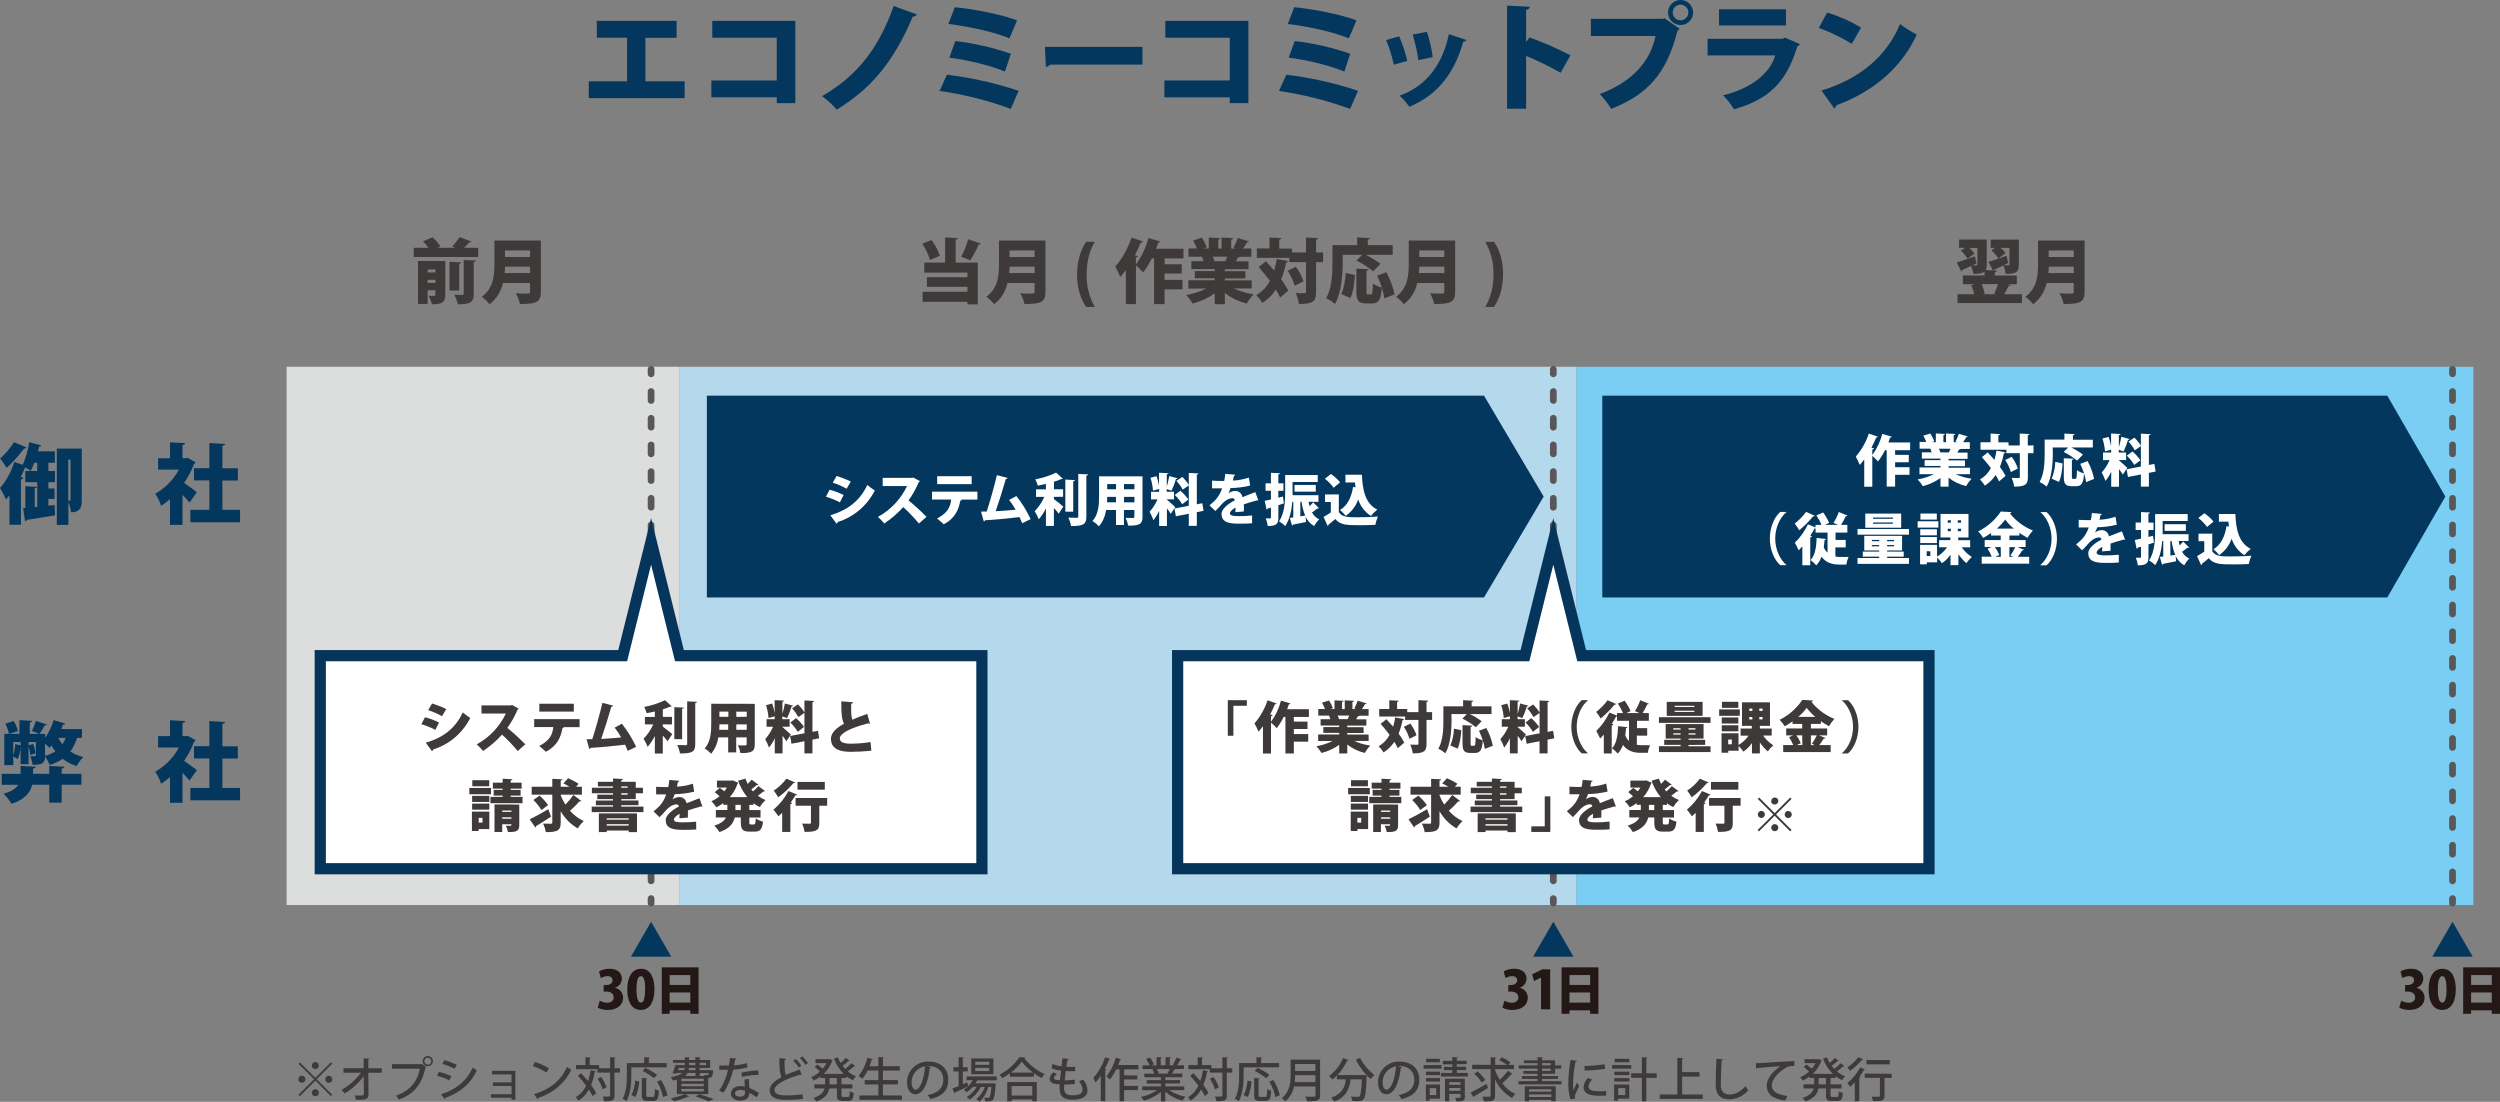 <?xml version="1.0" encoding="UTF-8"?>
<svg id="_レイヤー_2" data-name="レイヤー_2" xmlns="http://www.w3.org/2000/svg" width="665.214" height="293.169" viewBox="0 0 665.214 293.169">
  <rect x="0" y="0" width="665.214" height="293.169" fill="#808080" stroke="none"/>
  <defs>
    <style>
      .cls-1 {
        fill: #3e3a39;
      }

      .cls-2 {
        fill: #03375e;
      }

      .cls-3 {
        fill: #231815;
      }

      .cls-4 {
        fill: #b4d8ec;
      }

      .cls-5 {
        fill: #fff;
      }

      .cls-6, .cls-7 {
        fill: none;
        stroke: #595757;
        stroke-linecap: round;
        stroke-linejoin: round;
        stroke-width: 1.79px;
      }

      .cls-7 {
        stroke-dasharray: 2.369 4.732;
      }

      .cls-8 {
        fill: #7acdf3;
      }

      .cls-9 {
        fill: #05355b;
      }

      .cls-10 {
        fill: #dcdddd;
      }
    </style>
  </defs>
  <g id="_質問回答" data-name="質問回答">
    <g>
      <rect class="cls-10" x="76.269" y="97.592" width="104.437" height="143.227"/>
      <rect class="cls-8" x="419.418" y="97.592" width="238.712" height="143.227"/>
      <path class="cls-2" d="M158.803,5.556h21.228v4.506h-8.301v11.572h10.444v4.476h-25.512v-4.476h10.193v-11.595h-8.051v-4.482Z"/>
      <path class="cls-2" d="M211.625,5.556v21.89h-4.941v-1.552h-17.402v-4.476h17.402v-11.381h-17.157v-4.482h22.099Z"/>
      <path class="cls-2" d="M243.982,3.855c-.261.362-.676.583-1.122.597-5.341,12.682-11.619,19.455-20.201,24.707-1.182-1.321-2.494-2.521-3.915-3.581,7.991-4.661,14.544-11.154,19.055-23.991l6.183,2.268Z"/>
      <path class="cls-2" d="M251.949,19.879c6.495.776,12.894,2.213,19.097,4.291l-2.095,4.798c-6.125-2.25-12.47-3.851-18.93-4.774l1.928-4.315ZM254.062,1.916c5.252.495,12.586,1.987,16.567,3.509l-2.017,4.774c-4.476-1.832-10.975-3.169-16.256-3.819l1.707-4.464ZM254.187,10.927c5.042.578,10.004,1.715,14.794,3.39l-1.587,4.727c-3.414-1.492-9.913-3.109-14.788-3.7l1.581-4.416Z"/>
      <path class="cls-2" d="M278.046,12.467h25.948v4.721h-24.581c-.28.34-.683.555-1.122.597l-.245-5.317Z"/>
      <path class="cls-2" d="M332.174,5.556v21.89h-4.947v-1.552h-17.402v-4.476h17.402v-11.381h-17.151v-4.482h22.099Z"/>
      <path class="cls-2" d="M342.26,19.879c6.495.776,12.894,2.213,19.097,4.291l-2.113,4.816c-6.125-2.25-12.47-3.85-18.93-4.774l1.945-4.333ZM344.373,1.916c5.252.495,12.586,1.987,16.567,3.509l-2.023,4.774c-4.476-1.832-10.969-3.169-16.25-3.819l1.707-4.464ZM344.498,10.927c5.042.579,10.004,1.715,14.794,3.39l-1.587,4.727c-3.42-1.492-9.913-3.109-14.794-3.7l1.587-4.416Z"/>
      <path class="cls-2" d="M372.302,9.668c.916,2.105,1.636,4.291,2.148,6.529l-3.581,1.02c-.468-2.249-1.153-4.448-2.047-6.565l3.479-.985ZM390.205,10.629c-.154.315-.496.492-.841.436-2.578,9.202-7.549,14.55-14.388,17.342-.735-1.085-1.601-2.075-2.578-2.948,6.278-2.274,11.154-7.161,13.129-16.352l4.679,1.522ZM379.696,8.456c.718,2.195,1.229,4.453,1.528,6.744l-3.825.806c-.31-2.307-.82-4.584-1.522-6.803l3.819-.746Z"/>
      <path class="cls-2" d="M415.246,19.366c-2.951-1.697-6.013-3.193-9.167-4.476v14.048h-5.067V1.486l6.063.31c-.03.376-.31.716-.997.841v8.552l.901-1.241c3.735,1.357,7.378,2.951,10.909,4.774l-2.644,4.643Z"/>
      <path class="cls-2" d="M423.297,5.007h19.27l.275-.185,4.106,2.859c-.166.201-.368.369-.597.495-2.924,11.625-8.11,17.002-17.623,20.792-.88-1.415-1.902-2.737-3.05-3.945,8.146-3.05,13.398-8.271,14.83-15.451h-17.187l-.024-4.565ZM447.168 0c1.839-.003,3.333,1.485,3.336,3.324.003,1.839-1.485,3.333-3.324,3.336-1.839.003-3.333-1.485-3.336-3.324v-.006C443.844,1.496,445.328.007,447.162 0l.006-0ZM449.251,3.33c.003-1.15-.926-2.085-2.077-2.089-1.15-.003-2.085.927-2.089,2.077-.003,1.15.927,2.085,2.077,2.089.002 0.0.004 0.0.006 0,1.146-.003,2.074-.931,2.077-2.077l.006-0Z"/>
      <path class="cls-2" d="M478.947,11.751c-.164.255-.404.451-.686.561-2.918,9.548-7.49,14.078-16.877,16.781-.802-1.36-1.772-2.613-2.888-3.73,7.49-1.79,12.586-5.968,13.863-10.629h-17.999v-4.404h20.016l.531-.34,4.04,1.761ZM475.217,6.779h-17.808V2.459h17.808v4.321Z"/>
      <path class="cls-2" d="M486.18,3.33c3.167.964,6.203,2.313,9.041,4.016l-2.477,4.309c-2.78-1.702-5.725-3.117-8.791-4.225l2.226-4.1ZM484.688,24.086c10.223-3.103,17.342-9.167,20.887-17.683,1.402,1.054,2.889,1.99,4.446,2.799-3.855,8.45-11.219,15.105-21.383,18.805-.063.354-.282.661-.597.835l-3.354-4.756Z"/>
      <path class="cls-2" d="M12.873,123.122v2.196h1.755v2.984h-1.755v1.665h1.641v2.799h-1.641v1.79l1.665-.185.09,2.751c-2.775.483-5.663.925-7.466,1.194-.077.211-.266.361-.489.388l-.531-3.491.597-.042v-5.807l3.097.185c0,.209-.185.346-.597.394v4.995l.674-.072v-6.565h-3.193v-2.984h3.193v-2.196h-.788c-.275.752-.598,1.485-.967,2.196-.422-.325-.863-.626-1.319-.901h-.185c-.322.83-.716,1.665-1.11,2.495l.674.209c-.048.233-.257.394-.65.465v12.043h-3.056v-7.812c-.288.377-.595.74-.919,1.086-.462-1.059-.994-2.086-1.593-3.073,1.48-1.528,2.984-4.279,3.813-6.917l2.244.764c.821-1.925,1.402-3.943,1.731-6.01l3.217.877c-.072.185-.28.298-.597.275-.09.418-.185.835-.298,1.271h4.488v3.032h-1.725ZM7.09,119.076c-.137.215-.402.311-.645.233-1.397,1.871-2.961,3.61-4.673,5.198-.52-.873-1.092-1.714-1.713-2.518,1.417-1.261,2.649-2.715,3.658-4.321l3.372,1.408ZM21.747,119.374v13.726c0,1.432-.09,3.211-2.865,3.211-.097-.953-.33-1.888-.692-2.775v6.117h-3.073v-20.291l6.63.012ZM18.166,122.292v10.933c.145.01.291.01.436,0,.119,0,.167-.048.167-.257v-10.676h-.603Z"/>
      <path class="cls-2" d="M52.057,123.009c-.083.185-.232.332-.418.412-.67,1.793-1.563,3.495-2.656,5.067,1.134.764,2.888,2.077,3.396,2.495l-1.963,2.751c-.465-.597-1.158-1.337-1.85-2.059v7.979h-3.33v-6.845c-.737.659-1.525,1.257-2.357,1.79-.379-1.138-.909-2.219-1.576-3.217,2.662-1.505,4.843-3.734,6.29-6.427h-5.526v-3.026h3.169v-4.237l4.022.203c0,.257-.233.418-.692.513v3.521h.812l.507-.119,2.172,1.2ZM59.177,135.654h4.697v3.306h-13.225v-3.306h5.061v-7.818h-4.094v-3.258h4.094v-6.684l4.177.233c0,.257-.227.418-.716.507v5.968h4.118v3.258h-4.118l.006,7.794Z"/>
      <path class="cls-2" d="M17.11,204.016c0,.251-.209.418-.698.507v1.367h5.252v2.912h-5.252v4.774h-3.306v-4.774h-4.536c-.483,1.987-1.874,3.927-5.502,5.085-.58-.988-1.295-1.89-2.125-2.68,2.196-.627,3.348-1.48,3.927-2.387H.454v-2.912h5.019v-2.101l4.022.209c0,.251-.209.418-.692.507v1.367h4.303v-2.083l4.004.209ZM21.8,196.341h-1.301c-.372,1.308-.979,2.537-1.79,3.628,1.064.685,2.237,1.185,3.467,1.48-.712.703-1.315,1.507-1.79,2.387-1.343-.42-2.603-1.07-3.724-1.922-1.055.723-2.217,1.277-3.443,1.641-.304-.8-.705-1.559-1.194-2.262-.048,1.987-1.158,2.196-3.354,2.196-.107-.78-.318-1.543-.627-2.268h.949c.483,0,.555,0,.555-.257v-3.515h-1.928v.865l1.229-.346c.303.795.503,1.625.597,2.471l-1.361.489c-.079-.787-.243-1.564-.489-2.316v4.721h-2.101v-4.661h0c-.051,1.142-.318,2.264-.788,3.306-.371-.261-.764-.489-1.176-.68v2.286H1.146v-8.313h1.229c-.176-.948-.504-1.861-.973-2.703l2.244-.716c.524.815.9,1.716,1.11,2.662l-2.316.758h2.733v-3.652l3.348.185c0,.233-.185.37-.597.442v3.026h2.518l-1.94-.758c.421-.875.776-1.781,1.062-2.709l2.912.973c-.072.161-.28.257-.597.257-.396.774-.843,1.522-1.337,2.238h1.462v1.044c1.021-1.422,1.787-3.011,2.262-4.697l3.097.901c-.066.185-.275.28-.597.28-.143.394-.28.788-.465,1.194h5.502l-.006,2.345ZM5.496,198.316v-.859h-1.963v3.515c.305-.967.475-1.971.507-2.984l1.456.328ZM11.995,201.133c.967-.258,1.888-.667,2.727-1.211-.369-.484-.702-.995-.997-1.528-.185.209-.37.418-.555.597-.378-.383-.776-.746-1.194-1.086l.018,3.229ZM15.504,196.329c.302.612.666,1.192,1.086,1.731.359-.542.655-1.122.883-1.731h-1.969Z"/>
      <path class="cls-2" d="M52.057,196.962c-.084.185-.232.334-.418.418-.671,1.791-1.563,3.491-2.656,5.061,1.134.764,2.888,2.083,3.396,2.501l-1.963,2.751c-.582-.717-1.199-1.404-1.85-2.059v7.979h-3.33v-6.845c-.737.659-1.525,1.257-2.357,1.79-.378-1.136-.908-2.216-1.576-3.211,2.663-1.507,4.844-3.737,6.29-6.433h-5.526v-3.032h3.169v-4.231l4.022.209c0,.257-.227.418-.692.507v3.515h.812l.507-.113,2.172,1.194ZM59.177,209.655h4.697v3.306h-13.225v-3.306h5.061v-7.836h-4.094v-3.258h4.094v-6.684l4.177.233c0,.251-.227.412-.716.507v5.968h4.118v3.258h-4.118l.006,7.812Z"/>
      <rect class="cls-4" x="180.705" y="97.592" width="238.712" height="143.227"/>
      <path class="cls-1" d="M125.449,64.297c-.144.176-.375.254-.597.203-.43.509-.892.989-1.385,1.438h3.778v2.447h-17.146v-2.447h3.921c-.447-.615-.94-1.196-1.474-1.737l2.518-1.062c.827.713,1.545,1.543,2.131,2.465l-.806.334h4.774l-.835-.352c.734-.762,1.384-1.6,1.94-2.501l3.181,1.211ZM118.485,69.453v9.017c0,1.91-.71,2.506-3.581,2.506-.175-.795-.458-1.562-.841-2.28.322,0,.692.036.991.036.71,0,.788,0,.788-.298v-1.194h-2.053v3.64h-2.56v-11.428h7.257ZM115.871,71.709h-2.083v.788h2.095l-.012-.788ZM113.776,75.29h2.095v-.835h-2.083l-.012.835ZM122.728,69.817c0,.209-.167.322-.543.394v7.096h-2.572v-7.651l3.115.161ZM126.052,78.172c0,1.79-.37,2.859-4.219,2.805-.196-.894-.517-1.756-.955-2.56.543.036,1.122.054,1.552.054.859,0,.955,0,.955-.334v-8.952l3.229.131c-.036.203-.167.352-.561.412v8.444Z"/>
      <path class="cls-1" d="M143.926,63.999v13.636c0,2.781-1.235,3.264-5.568,3.264-.236-1-.612-1.963-1.116-2.859.859.078,1.904.078,2.596.078,1.009,0,1.194,0,1.194-.525v-2.298h-7.209c-.472,2.25-1.731,4.258-3.551,5.663-.601-.753-1.297-1.425-2.071-1.999,3.121-2.262,3.36-5.753,3.36-8.558v-6.403h12.365ZM134.377,70.963c0,.543-.042,1.122-.095,1.701h6.762v-1.701h-6.666ZM141.043,66.649h-6.678v1.737h6.666l.012-1.737Z"/>
      <path class="cls-1" d="M247.879,63.868c.937,1.276,1.681,2.684,2.208,4.177l-2.62,1.128c-.469-1.542-1.16-3.008-2.053-4.351l2.465-.955ZM254.849,63.366c0,.203-.173.334-.561.388v6.129h5.884v11.112h-2.751v-.692h-11.936v-2.65h11.936v-1.331h-10.79v-2.554h10.79v-1.235h-11.482v-2.65h5.544v-6.708l3.366.191ZM255.763,68.314c.78-1.482,1.406-3.039,1.868-4.649l3.378,1.158c-.148.195-.39.295-.633.263-.599,1.456-1.33,2.855-2.184,4.177l-2.429-.949Z"/>
      <path class="cls-1" d="M278.178,63.999v13.636c0,2.781-1.229,3.264-5.562,3.264-.241-1-.619-1.962-1.122-2.859.859.078,1.904.078,2.596.078,1.009,0,1.194,0,1.194-.525v-2.298h-7.209c-.472,2.25-1.731,4.258-3.551,5.663-.599-.754-1.296-1.427-2.071-1.999,3.121-2.262,3.36-5.753,3.36-8.558v-6.403h12.365ZM268.629,70.963c0,.543-.036,1.122-.095,1.701h6.762v-1.701h-6.666ZM275.295,66.649h-6.678v1.737h6.666l.012-1.737Z"/>
      <path class="cls-1" d="M289.015,81.67c-1.158-1.629-2.447-4.524-2.429-8.647.018-4.124,1.271-7.042,2.429-8.689h2.298c-1.194,1.963-2.166,4.774-2.166,8.689-.08,3.026.669,6.017,2.166,8.647h-2.298Z"/>
      <path class="cls-1" d="M314.904,68.761h-5.025v1.552h4.559v2.465h-4.559v1.683h4.774v2.518h-4.774v3.939h-2.799v-12.156h-.597c-.64,1.317-1.416,2.563-2.316,3.718-.587-.664-1.223-1.282-1.904-1.85v10.289h-2.691v-9.077c-.464.637-.962,1.249-1.492,1.832-.382-.955-.826-1.884-1.331-2.781,1.647-1.683,3.348-4.774,4.356-7.675l3.044,1.062c-.125.202-.366.301-.597.245-.471,1.134-1.009,2.274-1.587,3.396l.841.227c-.093.227-.316.374-.561.37v1.868c1.543-2.123,2.67-4.518,3.324-7.06l3.193.955c-.113.196-.34.296-.561.245-.185.537-.394,1.098-.597,1.659h7.299v2.578Z"/>
      <path class="cls-1" d="M333.046,76.752h-4.774c1.683.782,3.476,1.3,5.317,1.534-.712.74-1.325,1.568-1.826,2.465-2.133-.488-4.13-1.444-5.848-2.799v2.984h-2.686v-2.876c-1.78,1.254-3.774,2.173-5.884,2.709-.492-.817-1.074-1.576-1.737-2.262,1.866-.312,3.676-.897,5.371-1.737h-4.774v-2.202h7.006v-.519h-5.287v-1.928h5.287v-.519h-6.207v-2.095h3.27c-.127-.406-.277-.804-.448-1.194h-3.581v-2.208h2.238c-.296-.715-.633-1.412-1.009-2.089l2.333-.788c.526.813.97,1.677,1.325,2.578l-.841.298h1.349v-2.912l3.044.167c0,.191-.167.316-.525.376v2.387h.889v-2.912l3.103.167c0,.209-.185.316-.543.394v2.351h1.194l-.597-.221c.453-.823.829-1.686,1.122-2.578l3.026.913c-.117.181-.333.271-.543.227-.309.577-.658,1.131-1.044,1.659h2.202v2.208h-3.044c-.124.155-.325.226-.519.185-.179.353-.378.696-.597,1.026h3.396v2.095h-6.296v.519h5.472v1.928h-5.472v.519h7.161l-.024,2.148ZM326.04,69.489c.167-.352.358-.782.525-1.194h-3.867c.194.384.355.783.483,1.194l-.221.036h0l3.079-.036Z"/>
      <path class="cls-1" d="M336.823,69.507c.71.77,1.474,1.605,2.22,2.483.306-1.008.537-2.037.692-3.079l3.026.597c-.06.185-.227.298-.525.316-.303,1.545-.747,3.059-1.325,4.524.716.937,1.347,1.935,1.886,2.984l-2.166,1.85c-.336-.733-.717-1.444-1.14-2.131-.924,1.423-2.145,2.629-3.581,3.533-.476-.738-1.026-1.426-1.641-2.053,1.556-.886,2.82-2.204,3.64-3.796-.949-1.265-2.017-2.554-2.984-3.658l1.898-1.57ZM352.059,67.156v2.596h-1.868v7.883c0,2.387-.597,3.264-4.571,3.264-.147-1.01-.43-1.996-.841-2.93.973.054,1.957.054,2.298.054s.43-.09.43-.412v-7.86h-4.446v-1.14h-8.629v-2.501h3.36v-2.918l3.139.173c0,.203-.167.316-.543.388v2.387h3.384v1.044h3.736v-3.981l3.246.149c-.036.209-.167.358-.561.412v3.42l1.868-.03ZM344.516,76.048c-.425-1.425-1.061-2.779-1.886-4.016l2.166-1.068c.884,1.179,1.577,2.49,2.053,3.885l-2.333,1.2Z"/>
      <path class="cls-1" d="M357.275,69.883c0,3.115-.316,7.991-2.053,10.981-.723-.598-1.512-1.113-2.351-1.534,1.57-2.686,1.677-6.702,1.677-9.447v-4.649h6.565v-2.059l3.402.191c0,.203-.173.334-.561.406v1.462h6.63v2.572h-7.197c1.388.664,2.708,1.464,3.939,2.387l-1.946,1.999c-1.369-1.12-2.858-2.085-4.44-2.876l1.51-1.498h-5.174v2.065ZM356.887,78.238c.71-1.42,1.044-3.473,1.194-5.604l2.447.543c-.167,2.184-.448,4.613-1.235,6.123l-2.405-1.062ZM368.351,79.396c-.136-.977-.362-1.94-.674-2.876h0c-.221,3.252-.836,4.219-2.632,4.219h-1.51c-2.113,0-2.62-.8-2.62-3.175v-6.093l3.252.167c0,.203-.167.334-.561.412v5.508c0,.71.06.782.412.782h.764c.394,0,.471-.424.525-2.894.726.499,1.534.867,2.387,1.086-.356-1.089-.779-2.155-1.265-3.193l2.447-.919c1.014,1.856,1.75,3.85,2.184,5.92l-2.709,1.056Z"/>
      <path class="cls-1" d="M387.198,63.999v13.636c0,2.781-1.229,3.264-5.562,3.264-.238-1.001-.616-1.963-1.122-2.859.859.078,1.904.078,2.596.078,1.009,0,1.194,0,1.194-.525v-2.298h-7.209c-.47,2.25-1.727,4.258-3.545,5.663-.603-.753-1.301-1.425-2.077-1.999,3.121-2.262,3.366-5.753,3.366-8.558v-6.403h12.359ZM377.649,70.963c0,.543-.036,1.122-.095,1.701h6.762v-1.701h-6.666ZM384.315,66.649h-6.678v1.737h6.666l.012-1.737Z"/>
      <path class="cls-1" d="M397.516,64.333c1.158,1.605,2.447,4.446,2.429,8.647-.018,4.201-1.271,7.006-2.429,8.689h-2.298c1.497-2.642,2.246-5.642,2.166-8.677.081-3.02-.669-6.005-2.166-8.629l2.298-.03Z"/>
      <path class="cls-1" d="M535.014,75.875c-.078.167-.28.245-.597.245-.322.748-.697,1.472-1.122,2.166h4.709v2.351h-17.128v-2.351h4.422c-.174-.819-.43-1.619-.764-2.387l.913-.28h-3.151v-2.316h5.771v-1.044c-.674.543-1.516.597-2.984.597-.112-.718-.312-1.42-.597-2.089-.895.412-1.719.8-2.387,1.08.006.163-.089.312-.239.376l-1.194-2.387c1.194-.352,3.044-1.009,4.822-1.641l.43,1.904-1.068.501c1.307.06,1.307,0,1.307-.239v-4.392h-2.107c.511.457.968.972,1.361,1.534l-1.886,1.313c-.481-.79-1.071-1.507-1.755-2.131l1.158-.746h-1.641v-2.202h7.358v6.63c.036.511-.054,1.024-.263,1.492l1.904.095-1.194-2.262c1.194-.352,3.044-1.009,4.816-1.641l.448,1.922c-.394.209-.8.394-1.194.597.298,0,.597.036.859.036.597,0,.674,0,.674-.257v-4.392h-2.339c.489.402.922.868,1.289,1.385l-1.868,1.42c-.533-.789-1.167-1.505-1.886-2.131l.991-.674h-1.194v-2.202h7.508v6.63c0,2.017-.674,2.483-3.491,2.483-.099-.769-.299-1.522-.597-2.238-.913.448-1.79.835-2.429,1.116-.012.085-.036.167-.072.245l.746.036c0,.209-.167.34-.561.412v.877h5.848v2.316h-2.578l.949.245ZM530.64,78.119c.399-.813.73-1.657.991-2.524h-4.333c.355.817.625,1.669.806,2.542l-.448.149h3.473l-.489-.167Z"/>
      <path class="cls-1" d="M554.684,63.999v13.63c0,2.787-1.235,3.27-5.568,3.27-.236-1-.612-1.963-1.116-2.859.859.078,1.904.078,2.596.078,1.009,0,1.194,0,1.194-.525v-2.298h-7.209c-.48,2.254-1.75,4.263-3.581,5.663-.599-.755-1.296-1.427-2.071-1.999,3.121-2.262,3.36-5.753,3.36-8.558v-6.403h12.395ZM545.136,70.963c0,.543-.042,1.122-.095,1.701h6.762v-1.701h-6.666ZM551.802,66.649h-6.678v1.737h6.666l.012-1.737Z"/>
      <path class="cls-2" d="M394.872,158.983h-206.785v-53.71h206.785l15.874,26.855-15.874,26.855Z"/>
      <path class="cls-5" d="M220.749,130.313c1.285.342,2.533.811,3.724,1.402l-.985,1.951c-1.192-.615-2.439-1.119-3.724-1.504l.985-1.85ZM220.94,137.099c4.446-1.313,7.788-3.67,9.847-8.068.63.536,1.292,1.035,1.981,1.492-2.035,4.025-5.613,7.054-9.919,8.397.026.186-.081.364-.257.43l-1.653-2.25ZM222.611,126.655c1.296.388,2.558.883,3.772,1.48l-1.116,1.91c-1.171-.662-2.405-1.208-3.682-1.629l1.026-1.761Z"/>
      <path class="cls-5" d="M244.764,128.016c-.064.136-.177.242-.316.298-.707,1.711-1.613,3.333-2.697,4.834,1.667,1.371,3.261,2.829,4.774,4.368l-2.011,1.79c-1.291-1.552-2.687-3.013-4.177-4.374-1.49,1.664-3.189,3.128-5.055,4.357-.51-.63-1.075-1.213-1.689-1.743,3.385-1.856,6.1-4.731,7.758-8.218h-6.475v-2.166h7.758l.37-.101,1.761.955Z"/>
      <path class="cls-5" d="M260.077,132.939h-4.518l.328.09c-.07.14-.22.223-.376.209-.4,2.28-1.325,4.685-4.416,6.266-.549-.555-1.137-1.07-1.761-1.54,2.853-1.492,3.509-3.026,3.76-5.037h-5.097v-2.107h12.079l0,2.119ZM258.544,128.821h-9.178v-2.119h9.178v2.119Z"/>
      <path class="cls-5" d="M271.983,139.235c-.239-.597-.465-1.164-.704-1.641-3.324.406-6.976.734-9.155.835-.037.17-.174.3-.346.328l-.746-2.626c.436,0,.955,0,1.522-.03.883-2.727,2.059-6.875,2.703-9.662l2.859.728c-.082.195-.279.315-.489.298-.668,2.387-1.731,5.759-2.686,8.564,1.42-.06,3.939-.257,5.311-.406-.513-.908-1.098-1.774-1.749-2.59l1.928-1.044c1.506,1.889,2.782,3.951,3.801,6.141l-2.25,1.104Z"/>
      <path class="cls-5" d="M280.428,132.205v.597c.746.537,2.148,1.683,2.506,1.993l-1.223,1.88c-.328-.43-.806-.985-1.283-1.504v4.774h-2.119v-4.685c-.505,1.051-1.148,2.03-1.91,2.912-.289-.751-.652-1.471-1.086-2.148,1.069-1.116,1.937-2.408,2.566-3.819h-2.208v-1.999h2.638v-1.444c-.728.179-1.462.328-2.178.448-.152-.577-.372-1.134-.656-1.659,1.92-.352,3.786-.953,5.55-1.79l1.79,1.623c-.09.09-.209.09-.448.09-.624.282-1.269.517-1.928.704v2.011h2.435v1.999l-2.447.018ZM286.007,127.747c0,.161-.137.269-.436.31v8.086h-2.101v-8.534l2.536.137ZM286.915,126.106l2.596.119c0,.167-.119.286-.448.328v10.861c0,2.011-.597,2.566-4.058,2.566-.144-.782-.393-1.541-.74-2.256.937.048,1.922.048,2.25.048s.4-.09.4-.376l-0-11.291Z"/>
      <path class="cls-5" d="M304.006,126.744v10.772c0,1.922-.746,2.387-3.819,2.339-.132-.719-.363-1.416-.686-2.071.489.042,1.074.042,1.504.042.746,0,.836,0,.836-.34v-1.79h-2.775v3.998h-2.113v-3.998h-2.644c-.207,1.602-.863,3.112-1.892,4.357-.507-.548-1.085-1.026-1.719-1.42,1.629-1.79,1.749-4.458,1.749-6.565v-5.329l11.56.006ZM294.613,132.205c0,.448,0,.943-.048,1.45h2.387v-1.45h-2.339ZM296.97,128.803h-2.357v1.391h2.357v-1.391ZM301.858,130.194v-1.391h-2.775v1.391h2.775ZM299.083,133.655h2.775v-1.45h-2.775v1.45Z"/>
      <path class="cls-5" d="M310.487,132.939c.507.388,1.91,1.683,2.226,1.993l-1.194,1.79c-.313-.499-.652-.981-1.015-1.444v4.685h-2.071v-4.028c-.399.887-.91,1.72-1.522,2.477-.272-.774-.611-1.523-1.015-2.238.873-.979,1.584-2.091,2.107-3.294h-1.731v-2.017h2.16v-.758l-1.641.448c-.079-1.163-.303-2.312-.668-3.42l1.617-.43c.299.827.519,1.68.656,2.548h0v-3.461l2.506.137c0,.161-.137.251-.436.31v3.211c.278-.91.498-1.837.656-2.775l2.226.597c-.048.119-.197.197-.436.197-.312,1.065-.711,2.103-1.194,3.103-.418-.149-.853-.316-1.271-.448v.728h1.94v2.017h-1.904v.072ZM320.245,135.923l-1.79.358v3.652h-2.136v-3.235l-3.443.668-.358-2.059,3.801-.728v-5.431l-1.623,1.134c-.447-.853-1.01-1.64-1.671-2.339l1.564-1.044c.659.639,1.24,1.355,1.731,2.131v-3.193l2.584.137c0,.161-.137.269-.448.328v7.872l1.462-.28.328,2.029ZM314.098,130.582c.798.69,1.506,1.478,2.107,2.345l-1.641,1.235c-.556-.906-1.224-1.738-1.987-2.477l1.522-1.104Z"/>
      <path class="cls-5" d="M334.848,133.19c-.039.008-.08.008-.119,0-.08-.004-.158-.029-.227-.072-1.098.31-2.501.716-3.533,1.068,0,.286.03.597.03.895s0,.645-.03,1.015l-2.268.179c.048-.46.06-.865.078-1.223-.925.477-1.522,1.122-1.522,1.522,0,.567.716.764,2.22.764,1.232.008,2.463-.052,3.688-.179v2.071c-.734.09-1.969.107-3.73.107-2.882,0-4.404-.597-4.404-2.626,0-1.134,1.462-2.536,3.509-3.581,0-.191-.149-.567-.525-.567-.937,0-1.951.465-3.103,1.79-.34.388-.865.985-1.522,1.623l-1.564-1.516c.58-.472,1.134-.976,1.659-1.51.765-.878,1.342-1.904,1.695-3.014h-2.668v-2.041c.794.06,1.88.078,2.548.078h.686c.119-.597.197-1.194.286-1.892l2.668.239c-.056.162-.2.278-.37.298-.078.418-.179.835-.286,1.253,1.449-.063,2.881-.33,4.255-.794l.358,2.119c-1.71.42-3.462.644-5.222.668-.144.479-.334.942-.567,1.385h0c.549-.393,1.204-.612,1.88-.627.932.037,1.703.736,1.832,1.659,1.104-.465,2.387-.913,3.449-1.331l.818,2.238Z"/>
      <path class="cls-5" d="M341.371,132.115l.251,1.82c-.489.167-.985.328-1.462.477v3.312c0,1.432-.298,2.28-2.829,2.238-.089-.693-.27-1.371-.537-2.017h.788c.537,0,.597,0,.597-.251v-2.638l-.865.251c-.029.151-.147.269-.298.298l-.489-2.339c.46-.09,1.026-.221,1.653-.358v-2.327h-1.432v-1.981h1.432v-2.793l2.387.107c0,.161-.119.269-.418.31v2.387h1.361v1.981h-1.361v1.85l1.223-.328ZM348.186,133.518c.078.418.167.818.269,1.194.337-.331.656-.679.955-1.044l1.564,1.552c-.073.062-.167.094-.263.09-.072.006-.143.006-.215,0-.443.376-.905.729-1.385,1.056.418.801,1.09,1.441,1.91,1.82-.53.528-.978,1.131-1.331,1.79-.996-.567-1.792-1.428-2.28-2.465l.107,1.391c-1.283.269-2.584.519-3.449.686-.025.133-.134.235-.269.251l-.597-2.041c.286-.03.597-.078.925-.107v-4.13h-.269c-.191,2.22-.698,4.715-1.88,6.415-.482-.493-1.035-.912-1.641-1.241,1.51-2.22,1.629-5.514,1.629-7.86v-4.476h8.665v1.85h-6.696v3.509h6.893v1.79l-2.644-.03ZM350.114,130.82h-5.657v-1.79h5.657v1.79ZM345.996,137.385l1.295-.191c-.484-1.175-.809-2.409-.967-3.67h-.328v3.861Z"/>
      <path class="cls-5" d="M356.243,131.548v4.703c.836,1.385,2.465,1.385,5.031,1.385,1.761,0,3.861-.06,5.371-.191-.31.709-.543,1.449-.692,2.208-1.116.06-2.62.101-4.052.101-3.7,0-5.252-.072-6.612-1.653-.597.537-1.235,1.074-1.79,1.492.025.159-.08.31-.239.34l-1.074-2.387c.664-.362,1.308-.76,1.928-1.194v-2.775h-1.54v-1.999l3.67-.03ZM354.142,126.118c.911.629,1.734,1.378,2.447,2.226l-1.731,1.432c-.659-.902-1.443-1.705-2.327-2.387l1.611-1.271ZM362.389,126.327c.149,4.076.913,7.698,4.088,9.28-.63.483-1.196,1.044-1.683,1.671-1.615-1.013-2.817-2.568-3.39-4.386-.623,1.768-1.786,3.296-3.324,4.368-.451-.573-.961-1.097-1.522-1.564,1.951-1.134,3.056-3.384,3.473-6.129l.645.119c-.06-.436-.107-.865-.137-1.313h-2.536v-2.047l4.386-0Z"/>
      <path class="cls-2" d="M635.22,158.983h-208.873v-53.71h208.873l15.451,26.855-15.451,26.855Z"/>
      <path class="cls-5" d="M508.261,119.792h-3.998v1.241h3.64v1.963h-3.64v1.319h3.831v2.017h-3.831v3.145h-2.238v-9.686h-.46c-.512,1.056-1.132,2.056-1.85,2.984-.472-.527-.98-1.019-1.522-1.474v8.218h-2.148v-7.269c-.37.509-.769.997-1.194,1.462-.305-.762-.657-1.503-1.056-2.22,1.554-1.792,2.734-3.875,3.473-6.129l2.429.847c-.06.137-.221.209-.46.197-.376.907-.806,1.82-1.271,2.715l.674.179c-.071.184-.25.304-.448.298v1.492c1.232-1.696,2.133-3.609,2.656-5.64l2.548.758c-.087.16-.271.241-.448.197-.149.43-.31.877-.477,1.325h5.789v2.059Z"/>
      <path class="cls-5" d="M524.183,126.177h-3.819c1.348.61,2.781,1.012,4.249,1.194-.57.591-1.061,1.253-1.462,1.969-1.702-.391-3.296-1.156-4.667-2.238v2.387h-2.148v-2.298c-1.42,1.002-3.012,1.736-4.697,2.166-.392-.649-.858-1.25-1.391-1.79,1.498-.249,2.952-.715,4.315-1.385h-3.819v-1.79h5.592v-.418h-4.219v-1.54h4.219v-.412h-4.953v-1.671h2.614c-.101-.331-.221-.655-.358-.973h-2.865v-1.79h1.79c-.237-.572-.506-1.13-.806-1.671l1.874-.555c.423.648.779,1.338,1.062,2.059l-.674.239h1.074v-2.327l2.429.137c0,.149-.131.251-.412.298v1.892h.698v-2.327l2.477.137c0,.161-.149.251-.43.31v1.88h.967l-.489-.179c.362-.657.661-1.346.895-2.059l2.387.734c-.097.141-.268.211-.436.179-.246.461-.526.904-.836,1.325h1.79v1.79h-2.429c-.098.127-.261.185-.418.149-.139.283-.294.558-.466.824h2.715v1.671h-5.055v.412h4.368v1.54h-4.368v.418h5.699v1.713ZM518.585,120.377c.137-.286.286-.627.418-.973h-3.085c.157.302.287.618.388.943l-.179.03h2.459Z"/>
      <path class="cls-5" d="M528.891,120.389c.567.597,1.194,1.283,1.79,1.987.243-.808.428-1.631.555-2.465l2.387.465c-.048.149-.179.239-.418.251-.244,1.233-.6,2.442-1.062,3.611.573.749,1.078,1.548,1.51,2.387l-1.731,1.474c-.268-.586-.573-1.154-.913-1.701-.739,1.137-1.717,2.1-2.865,2.823-.38-.589-.818-1.139-1.307-1.641,1.24-.71,2.25-1.762,2.906-3.032-.764-1.015-1.611-2.041-2.387-2.918l1.534-1.241ZM541.084,118.509v2.077h-1.492v6.29c0,1.91-.471,2.614-3.652,2.614-.113-.809-.338-1.598-.668-2.345.776.048,1.564.048,1.832.048s.346-.078.346-.328v-6.278h-3.581v-.913h-6.887v-1.999h2.686v-2.31l2.506.137c0,.161-.137.251-.436.31v1.88h2.703v.835h2.984v-3.163l2.59.119c0,.161-.131.28-.448.328v2.727l1.516-.03ZM535.062,125.611c-.343-1.139-.852-2.22-1.51-3.211l1.731-.847c.707.942,1.261,1.989,1.641,3.103l-1.862.955Z"/>
      <path class="cls-5" d="M546.234,120.687c0,2.489-.257,6.386-1.641,8.773-.577-.479-1.208-.89-1.88-1.223,1.253-2.148,1.343-5.371,1.343-7.549v-3.712h5.252v-1.611l2.715.149c0,.161-.137.269-.448.328v1.164h5.293v2.059h-5.771c1.108.525,2.162,1.159,3.145,1.892l-1.552,1.599c-1.103-.899-2.304-1.67-3.581-2.298l1.194-1.194h-4.118l.048,1.623ZM545.918,127.371c.589-1.421.913-2.938.955-4.476l1.957.43c-.137,1.749-.358,3.688-.985,4.894l-1.928-.847ZM555.078,128.296c-.107-.781-.287-1.55-.537-2.298h0c-.179,2.596-.674,3.372-2.107,3.372h-1.194c-1.689,0-2.089-.645-2.089-2.536v-4.906l2.596.137c0,.161-.137.269-.448.328v4.398c0,.567.042.627.328.627h.597c.316,0,.376-.34.418-2.31.578.395,1.22.688,1.898.865-.29-.87-.628-1.723-1.015-2.554l1.951-.728c.812,1.48,1.399,3.073,1.743,4.727l-2.142.877Z"/>
      <path class="cls-5" d="M563.821,122.489c.507.388,1.91,1.689,2.226,1.999l-1.194,1.79c-.313-.499-.652-.981-1.015-1.444v4.685h-2.071v-4.028c-.399.887-.91,1.72-1.522,2.477-.274-.773-.614-1.522-1.015-2.238.873-.98,1.582-2.095,2.101-3.3h-1.749v-2.011h2.166v-.758l-1.641.448c-.081-1.164-.307-2.312-.674-3.42l1.641-.43c.299.827.519,1.68.656,2.548h0v-3.461l2.506.137c0,.161-.137.251-.436.31v3.211c.278-.91.498-1.837.656-2.775l2.22.597c-.042.119-.191.197-.43.197-.315,1.064-.714,2.102-1.194,3.103-.418-.149-.853-.316-1.271-.448v.728h1.94v2.011h-1.904v.072ZM573.578,125.473l-1.79.358v3.652h-2.131v-3.235l-3.443.668-.358-2.059,3.801-.728v-5.431l-1.629,1.134c-.443-.854-1.003-1.641-1.665-2.339l1.564-1.044c.659.639,1.24,1.355,1.731,2.131v-3.193l2.578.137c0,.161-.131.269-.448.328v7.866l1.462-.28.328,2.035ZM567.432,120.138c.795.69,1.5,1.476,2.101,2.339l-1.641,1.241c-.554-.906-1.219-1.738-1.981-2.477l1.522-1.104Z"/>
      <path class="cls-5" d="M475.312,136.293c-1.629,1.361-2.954,4.028-2.954,7.012s1.355,5.681,2.954,7.012v.072h-1.611c-1.552-1.355-2.775-4.058-2.775-7.084s1.194-5.729,2.775-7.084h1.611v.072Z"/>
      <path class="cls-5" d="M488.37,145.644v2.447c.592.094,1.191.13,1.79.107h1.713c-.292.645-.493,1.328-.597,2.029h-1.832c-1.91,0-3.581-.46-4.774-2.101-.284.865-.759,1.654-1.391,2.31-.457-.528-.967-1.008-1.522-1.432,1.194-1.146,1.54-3.414,1.629-5.872l2.489.28c-.03.149-.161.251-.388.269-.042.656-.119,1.313-.209,1.94.231.55.572,1.048,1.003,1.462v-5.371h-3.193v-1.116c-.079.012-.16.012-.239,0-.346.639-.734,1.295-1.152,1.94l.436.131c-.075.181-.252.299-.448.298v7.442h-2.107v-5.025c-.328.37-.656.728-.985,1.056-.295-.697-.634-1.375-1.015-2.029,1.445-1.409,2.627-3.064,3.491-4.888l2.017.818v-.686h1.593c-.381-.875-.834-1.718-1.355-2.518l1.79-.776c.633.856,1.167,1.781,1.593,2.757l-1.086.537h3.443l-1.194-.519c.57-.912,1.04-1.882,1.402-2.894l2.321.955c-.118.137-.301.198-.477.161-.343.801-.757,1.57-1.235,2.298h1.671v2.059h-3.145v1.951h2.709v1.999l-2.751-.018ZM482.909,137.248c-.111.139-.294.198-.466.149-1.114,1.347-2.353,2.586-3.7,3.7-.355-.624-.754-1.222-1.194-1.79,1.152-.884,2.171-1.929,3.026-3.103l2.333,1.044Z"/>
      <path class="cls-5" d="M494.26,140.757h13.69v1.504h-13.69v-1.504ZM502.138,148.121v.358h5.813v1.552h-13.69v-1.552h5.771v-.358h-4.368v-1.343h4.368v-.31h-3.981v-3.879h10.068v3.879h-3.981v.31h4.41v1.343h-4.41ZM505.874,136.669v3.76h-9.548v-3.76h9.548ZM498.074,143.675v.334h1.951v-.346l-1.951.012ZM498.074,145.376h1.951v-.34h-1.951v.34ZM503.683,138.041v-.328h-5.281v.328l5.281 0ZM503.683,139.354v-.328h-5.281v.328h5.281ZM503.982,144.021v-.346h-1.85v.334l1.85.012ZM503.982,145.376v-.34h-1.85v.34h1.85Z"/>
      <path class="cls-5" d="M515.768,138.698v1.683h-5.508v-1.683h5.508ZM524.237,145.633h-2.25c.717,1.031,1.635,1.908,2.697,2.578-.554.479-1.046,1.026-1.462,1.629-.816-.691-1.529-1.495-2.119-2.387v2.924h-2.101v-2.787c-.611.895-1.385,1.668-2.28,2.28-.368-.546-.794-1.05-1.271-1.504v1.265h-2.757v.525h-1.79v-5.18h4.518v3.121c1.057-.624,1.967-1.469,2.668-2.477h-2.119v-1.898h2.984v-.716h-2.608v-6.248h7.442v6.26h-2.733v.716h3.163l.018,1.898ZM515.38,140.828v1.611h-4.434v-1.611h4.434ZM510.946,144.499v-1.611h4.434v1.611h-4.434ZM515.362,136.651v1.611h-4.368v-1.611h4.368ZM513.632,147.942v-1.265h-.967v1.265h.967ZM518.269,138.441v.627h.824v-.627h-.824ZM518.269,140.697v.639h.824v-.639h-.824ZM521.808,139.068v-.627h-.865v.627h.865ZM521.808,141.336v-.639h-.865v.639h.865Z"/>
      <path class="cls-5" d="M536.852,145.573l1.701.716c-.111.136-.288.198-.46.161-.361.592-.76,1.16-1.194,1.701h3.044v1.826h-12.634v-1.85h2.668c-.304-.741-.68-1.45-1.122-2.119l1.104-.46h-1.862v-1.85h4.267v-1.194h-2.566v-.686c-.673.483-1.377.921-2.107,1.313-.365-.631-.811-1.213-1.325-1.731,2.436-1.21,4.513-3.034,6.027-5.293l2.835.161c-.058.193-.234.326-.436.328,1.617,2.023,3.728,3.595,6.129,4.565-.542.601-1.022,1.255-1.432,1.951-.751-.395-1.473-.844-2.16-1.343v.734h-2.656v1.194h4.315v1.85l-2.136.024ZM532.365,145.573h-1.57c.488.645.889,1.351,1.194,2.101l-1.086.477h1.492l-.03-2.578ZM535.838,140.649c-.852-.703-1.617-1.504-2.28-2.387-.648.879-1.395,1.68-2.226,2.387h4.506ZM534.943,147.811c.499-.696.929-1.44,1.283-2.22h-1.552v2.578h1.038l-.77-.358Z"/>
      <path class="cls-5" d="M542.946,150.317c1.623-1.361,2.948-4.028,2.948-7.012s-1.355-5.681-2.948-7.012v-.042h1.605c1.57,1.355,2.775,4.058,2.775,7.084s-1.194,5.729-2.775,7.084h-1.605v-.101Z"/>
      <path class="cls-5" d="M565.468,143.633c-.04.005-.08.005-.119,0-.08-.003-.157-.03-.221-.078-1.104.316-2.506.716-3.539,1.074v1.91l-2.268.179c.048-.46.06-.865.078-1.223-.925.477-1.522,1.122-1.522,1.522,0,.567.716.764,2.22.764,1.232.008,2.463-.052,3.688-.179v2.071c-1.239.098-2.482.134-3.724.107-2.882,0-4.404-.597-4.404-2.626,0-1.134,1.462-2.536,3.509-3.581-.03-.191-.149-.567-.525-.567-.937,0-1.951.46-3.103,1.79-.34.388-.865.985-1.522,1.623l-1.593-1.552c.578-.47,1.13-.973,1.653-1.504.769-.876,1.348-1.902,1.701-3.014h-2.668v-2.029c.788.06,1.88.078,2.548.078h.686c.119-.597.197-1.194.286-1.892l2.668.239c-.056.162-.2.278-.37.298-.078.418-.179.835-.286,1.253,1.449-.063,2.881-.33,4.255-.794l.358,2.119c-1.706.421-3.453.647-5.21.674-.153.48-.353.943-.597,1.385h0c.549-.393,1.204-.612,1.88-.627.931.034,1.703.731,1.832,1.653,1.104-.46,2.387-.907,3.449-1.325l.859,2.25Z"/>
      <path class="cls-5" d="M572.886,142.559l.251,1.82c-.489.161-.985.328-1.462.477v3.33c0,1.432-.298,2.28-2.835,2.238-.084-.693-.263-1.372-.531-2.017h.788c.537,0,.597,0,.597-.251v-2.686l-.865.251c-.03.15-.148.268-.298.298l-.489-2.339c.46-.09,1.026-.227,1.653-.358v-2.298h-1.432v-1.981h1.432v-2.793l2.387.107c0,.161-.119.269-.418.31v2.387h1.361v1.969h-1.361v1.85l1.223-.316ZM579.701,143.962c.072.418.167.818.269,1.194.358-.358.698-.734.955-1.044l1.564,1.552c-.075.063-.171.095-.269.09-.069.005-.139.005-.209,0-.443.376-.905.729-1.385,1.056.418.801,1.09,1.441,1.91,1.82-.53.528-.978,1.131-1.331,1.79-.996-.567-1.792-1.428-2.28-2.465l.107,1.391c-1.283.269-2.584.519-3.449.686-.025.133-.134.235-.269.251l-.627-2.095c.286-.03.597-.078.925-.107v-4.13h-.269c-.191,2.22-.698,4.715-1.88,6.415-.482-.493-1.035-.912-1.641-1.241,1.51-2.22,1.629-5.52,1.629-7.86v-4.476h8.665v1.85h-6.666v3.509h6.893v1.79l-2.644.024ZM581.623,141.264h-5.652v-1.79h5.652v1.79ZM577.511,147.829l1.295-.191c-.484-1.175-.809-2.409-.967-3.67h-.352l.024,3.861Z"/>
      <path class="cls-5" d="M588.653,141.992v4.685c.836,1.385,2.465,1.385,5.031,1.385,1.755,0,3.861-.06,5.371-.191-.306.71-.536,1.45-.686,2.208-1.116.06-2.626.101-4.052.101-3.7,0-5.252-.072-6.612-1.653-.597.537-1.235,1.074-1.79,1.492.025.159-.08.31-.239.34l-1.074-2.387c.661-.363,1.303-.762,1.922-1.194v-2.769h-1.534v-1.999l3.664-.018ZM586.552,136.561c.911.629,1.734,1.378,2.447,2.226l-1.731,1.432c-.661-.9-1.444-1.704-2.327-2.387l1.611-1.271ZM594.8,136.77c.149,4.076.913,7.698,4.088,9.28-.632.483-1.2,1.044-1.689,1.671-1.614-1.013-2.814-2.568-3.384-4.386-.623,1.768-1.786,3.296-3.324,4.368-.451-.573-.961-1.097-1.522-1.564,1.951-1.134,3.056-3.39,3.473-6.129l.645.119c-.06-.436-.107-.865-.137-1.313h-2.536v-2.047l4.386-0Z"/>
      <line class="cls-6" x1="173.246" y1="98.266" x2="173.246" y2="99.46"/>
      <line class="cls-7" x1="173.246" y1="104.192" x2="173.246" y2="236.737"/>
      <line class="cls-6" x1="173.246" y1="239.106" x2="173.246" y2="240.3"/>
      <polygon class="cls-2" points="173.246 245.259 167.875 254.563 178.617 254.563 173.246 245.259"/>
      <path class="cls-3" d="M163.703,262.858c1.24.265,2.12,1.37,2.101,2.638,0,1.79-1.486,3.235-4.01,3.235-.947.033-1.887-.172-2.733-.597l.519-1.862c.614.341,1.303.528,2.005.543,1.092,0,1.713-.627,1.713-1.426,0-1.068-.955-1.546-1.981-1.546h-.698v-1.725h.633c.782,0,1.749-.376,1.749-1.271,0-.645-.46-1.11-1.343-1.11-.631.02-1.247.198-1.79.519l-.477-1.79c.88-.466,1.863-.706,2.859-.698,2.101,0,3.223,1.194,3.223,2.632-.015,1.11-.735,2.086-1.79,2.429l.024.03Z"/>
      <path class="cls-3" d="M166.902,263.282c0-2.984,1.11-5.508,3.658-5.508,2.751,0,3.581,2.787,3.581,5.437,0,3.473-1.343,5.52-3.616,5.52-2.751.006-3.622-2.775-3.622-5.449ZM171.676,263.252c0-2.286-.352-3.515-1.122-3.515s-1.194,1.092-1.194,3.515.406,3.521,1.194,3.521c.555,0,1.086-.621,1.086-3.521h.036Z"/>
      <path class="cls-3" d="M176.086,257.398h9.799v12.359h-2.202v-.925h-5.496v.925h-2.101l-0-12.359ZM183.683,259.457h-5.496v2.62h5.496v-2.62ZM178.187,266.773h5.496v-2.691h-5.496v2.691Z"/>
      <line class="cls-6" x1="413.313" y1="98.266" x2="413.313" y2="99.46"/>
      <line class="cls-7" x1="413.313" y1="104.192" x2="413.313" y2="236.737"/>
      <line class="cls-6" x1="413.313" y1="239.106" x2="413.313" y2="240.3"/>
      <polygon class="cls-2" points="413.313 245.259 407.942 254.563 418.684 254.563 413.313 245.259"/>
      <path class="cls-3" d="M404.421,262.858c1.24.265,2.12,1.37,2.101,2.638,0,1.79-1.486,3.235-4.01,3.235-.947.033-1.887-.172-2.733-.597l.519-1.862c.614.341,1.303.528,2.005.543,1.092,0,1.713-.627,1.713-1.426,0-1.068-.955-1.546-1.975-1.546h-.704v-1.725h.633c.782,0,1.749-.376,1.749-1.271,0-.645-.46-1.11-1.343-1.11-.631.02-1.247.198-1.79.519l-.477-1.79c.88-.466,1.863-.706,2.859-.698,2.101,0,3.223,1.194,3.223,2.632-.015,1.11-.735,2.086-1.79,2.429l.024.03Z"/>
      <path class="cls-3" d="M410.042,268.575v-8.462h0l-1.832.937-.549-1.79,2.733-1.343h2.089v10.647l-2.441.012Z"/>
      <path class="cls-3" d="M415.515,257.398h9.793v12.359h-2.202v-.925h-5.49v.925h-2.107l.006-12.359ZM423.112,259.457h-5.49v2.62h5.49v-2.62ZM417.622,266.773h5.49v-2.691h-5.49v2.691Z"/>
      <line class="cls-6" x1="652.58" y1="98.266" x2="652.58" y2="99.46"/>
      <line class="cls-7" x1="652.58" y1="104.192" x2="652.58" y2="236.737"/>
      <line class="cls-6" x1="652.58" y1="239.106" x2="652.58" y2="240.3"/>
      <polygon class="cls-2" points="652.58 245.259 647.209 254.563 657.951 254.563 652.58 245.259"/>
      <path class="cls-3" d="M643.038,262.858c1.24.265,2.12,1.37,2.101,2.638,0,1.79-1.486,3.235-4.004,3.235-.947.034-1.887-.171-2.733-.597l.513-1.862c.615.34,1.303.527,2.005.543,1.098,0,1.713-.627,1.713-1.426,0-1.068-.955-1.546-1.975-1.546h-.704v-1.725h.633c.782,0,1.755-.376,1.755-1.271,0-.645-.466-1.11-1.349-1.11-.631.02-1.247.198-1.79.519l-.477-1.79c.88-.466,1.863-.706,2.859-.698,2.101,0,3.223,1.194,3.223,2.632-.015,1.11-.735,2.086-1.79,2.429l.024.03Z"/>
      <path class="cls-3" d="M646.213,263.282c0-2.984,1.104-5.508,3.658-5.508,2.745,0,3.581,2.787,3.581,5.437,0,3.473-1.343,5.52-3.617,5.52-2.727.006-3.622-2.775-3.622-5.449ZM650.987,263.252c0-2.286-.352-3.515-1.122-3.515s-1.194,1.092-1.194,3.515.406,3.521,1.194,3.521c.579,0,1.11-.621,1.11-3.521h.012Z"/>
      <path class="cls-3" d="M655.421,257.398h9.793v12.359h-2.202v-.925h-5.49v.925h-2.107l.006-12.359ZM663.018,259.457h-5.49v2.62h5.49v-2.62ZM657.528,266.773h5.49v-2.691h-5.49v2.691Z"/>
      <polygon class="cls-5" points="313.352 231.157 313.352 174.463 405.769 174.463 413.313 144.063 420.862 174.463 513.274 174.463 513.274 231.157 313.352 231.157"/>
      <path class="cls-9" d="M413.313,150.252l5.819,23.436.561,2.268h92.089v53.71h-196.938v-53.71h92.089l.561-2.268,5.819-23.436M413.313,137.868l-8.713,35.103h-92.74v59.678h202.906v-59.678h-92.74l-8.713-35.103v0Z"/>
      <path class="cls-1" d="M326.696,195.78v-9.471h5.073v1.492h-3.581v7.979h-1.492Z"/>
      <path class="cls-1" d="M348.282,190.773h-4.01v1.235h3.64v1.969h-3.64v1.355h3.831v2.011h-3.831v3.151h-2.238v-9.722h-.466c-.512,1.056-1.132,2.056-1.85,2.984-.47-.528-.979-1.021-1.522-1.474v8.218h-2.142v-7.269c-.372.508-.77.996-1.194,1.462-.304-.763-.659-1.505-1.062-2.22,1.557-1.793,2.74-3.879,3.479-6.135l2.429.853c-.1.154-.286.231-.466.191-.37.913-.806,1.82-1.265,2.715l.668.179c-.042.149-.179.269-.448.298v1.492c1.233-1.695,2.134-3.609,2.656-5.64l2.554.764c-.09.156-.273.234-.448.191-.149.436-.316.883-.477,1.331h5.801v2.059Z"/>
      <path class="cls-1" d="M364.186,197.153h-3.819c1.346.626,2.782,1.039,4.255,1.223-.571.59-1.062,1.252-1.462,1.969-1.702-.391-3.296-1.156-4.667-2.238v2.387h-2.148v-2.298c-1.422,1.002-3.016,1.734-4.703,2.16-.393-.647-.857-1.247-1.385-1.79,1.497-.25,2.948-.719,4.309-1.39h-3.819v-1.755h5.598v-.418h-4.225v-1.54h4.225v-.418h-4.953v-1.671h2.608c-.101-.329-.221-.651-.358-.967h-2.865v-1.761h1.79c-.233-.573-.502-1.131-.806-1.671l1.868-.597c.422.648.776,1.338,1.056,2.059l-.668.239h1.074v-2.327l2.429.131c0,.149-.131.257-.418.298v1.898h.716v-2.327l2.477.131c0,.167-.149.257-.436.316v1.88h.997l-.495-.179c.363-.656.663-1.346.895-2.059l2.387.728c-.091.144-.263.216-.43.179-.248.462-.528.906-.836,1.331h1.79v1.761h-2.435c-.102.122-.262.179-.418.149-.137.281-.29.554-.46.818h2.715v1.671h-5.102v.418h4.368v1.54h-4.368v.418h5.693l.024,1.701ZM358.594,191.352c.137-.28.286-.627.418-.967h-3.085c.151.303.281.616.388.937l-.179.03h2.459Z"/>
      <path class="cls-1" d="M368.9,191.37c.561.597,1.194,1.283,1.79,1.981.243-.805.427-1.627.549-2.459l2.387.46c-.042.149-.179.239-.418.257-.243,1.233-.597,2.441-1.056,3.611.574.748,1.077,1.547,1.504,2.387l-1.731,1.48c-.265-.586-.568-1.154-.907-1.701-.741,1.134-1.718,2.095-2.865,2.817-.38-.591-.82-1.141-1.313-1.641,1.243-.704,2.253-1.756,2.906-3.026-.758-1.015-1.605-2.041-2.387-2.924l1.54-1.241ZM381.069,189.49v2.071h-1.492v6.296c0,1.91-.477,2.608-3.652,2.608-.116-.807-.343-1.594-.674-2.339.776.042,1.57.042,1.838.042s.34-.072.34-.328v-6.278h-3.551v-.907h-6.887v-1.999h2.686v-2.327l2.501.131c0,.167-.131.257-.43.316v1.88h2.697v.835h2.984v-3.181l2.596.119c0,.167-.131.286-.448.328v2.733h1.492ZM375.041,196.586c-.342-1.136-.849-2.216-1.504-3.205l1.731-.847c.705.94,1.259,1.986,1.641,3.097l-1.868.955Z"/>
      <path class="cls-1" d="M386.243,191.668c0,2.489-.257,6.38-1.641,8.767-.579-.476-1.21-.886-1.88-1.223,1.253-2.148,1.343-5.371,1.343-7.543v-3.718h5.246v-1.641l2.715.149c0,.167-.131.269-.448.328v1.164h5.299v2.059h-5.777c1.111.526,2.167,1.161,3.151,1.898l-1.552,1.593c-1.106-.894-2.307-1.665-3.581-2.298l1.194-1.194h-4.112l.042,1.659ZM385.921,198.346c.59-1.419.913-2.934.955-4.47l1.951.43c-.131,1.749-.358,3.682-.985,4.894l-1.922-.853ZM395.081,199.271c-.112-.78-.291-1.549-.537-2.298h0c-.179,2.596-.668,3.372-2.101,3.372h-1.194c-1.683,0-2.089-.639-2.089-2.536v-4.864l2.596.137c0,.161-.131.269-.448.328v4.398c0,.567.048.627.328.627h.597c.31,0,.37-.346.418-2.316.575.398,1.215.691,1.892.865-.284-.87-.623-1.721-1.015-2.548l1.957-.728c.812,1.48,1.399,3.073,1.743,4.727l-2.148.835Z"/>
      <path class="cls-1" d="M403.824,193.471c.507.388,1.91,1.689,2.22,1.999l-1.194,1.761c-.313-.501-.652-.985-1.015-1.45v4.685h-2.077v-4.022c-.393.887-.903,1.718-1.516,2.471-.273-.774-.612-1.523-1.015-2.238.876-.977,1.587-2.089,2.107-3.294h-1.731v-2.011h2.16v-.764l-1.641.448c-.079-1.161-.304-2.308-.668-3.414l1.641-.436c.295.83.515,1.685.656,2.554h0v-3.461l2.506.131c0,.167-.131.257-.43.316v3.217c.276-.911.495-1.837.656-2.775l2.22.597c-.042.119-.191.191-.43.191-.312,1.065-.711,2.103-1.194,3.103-.418-.149-.847-.31-1.265-.448v.734h1.94v2.011h-1.934v.095ZM413.575,196.454l-1.79.352v3.658h-2.136v-3.235l-3.437.686-.358-2.059,3.801-.728v-5.431l-1.623,1.134c-.444-.856-1.007-1.646-1.671-2.345l1.57-1.044c.659.64,1.238,1.358,1.725,2.136v-3.199l2.584.131c0,.167-.137.269-.448.328v7.895l1.462-.28.322,1.999ZM407.435,191.083c.796.688,1.502,1.474,2.101,2.339l-1.635,1.313c-.554-.906-1.219-1.738-1.981-2.477l1.516-1.176Z"/>
      <path class="cls-1" d="M422.491,186.381c-1.629,1.355-2.954,4.028-2.954,7.012s1.355,5.681,2.954,7.006v.078h-1.611c-1.552-1.361-2.775-4.058-2.775-7.084s1.223-5.729,2.775-7.09h1.611v.078Z"/>
      <path class="cls-1" d="M435.543,195.738v2.447c.593.087,1.192.121,1.79.101h1.713c-.292.645-.493,1.328-.597,2.029h-1.832c-1.91,0-3.581-.465-4.774-2.107-.282.867-.758,1.659-1.391,2.316-.454-.531-.964-1.011-1.522-1.432,1.194-1.152,1.54-3.414,1.629-5.878l2.489.286c0,.149-.161.251-.388.269-.042.656-.119,1.313-.209,1.94.23.55.571,1.045,1.003,1.456v-5.371h-3.193v-1.122c-.079.018-.16.018-.239,0-.346.645-.734,1.301-1.152,1.94l.436.137c-.077.179-.253.296-.448.298v7.442h-2.107v-5.025c-.328.37-.656.728-.985,1.056-.295-.697-.634-1.375-1.015-2.029,1.445-1.411,2.627-3.068,3.491-4.894l2.017.824v-.686h1.593c-.381-.877-.834-1.722-1.355-2.524l1.79-.776c.632.859,1.166,1.786,1.593,2.763l-1.086.537h3.443l-1.194-.525c.577-.908,1.048-1.879,1.402-2.894l2.327.955c-.118.137-.3.2-.477.167-.344.8-.758,1.569-1.235,2.298h1.671v2.059h-3.151v1.951h2.715v1.999l-2.757-.006ZM430.082,187.342c-.111.139-.294.198-.466.149-1.116,1.346-2.354,2.584-3.7,3.7-.355-.615-.754-1.203-1.194-1.761,1.149-.887,2.168-1.932,3.026-3.103l2.333,1.015Z"/>
      <path class="cls-1" d="M441.421,190.845h13.726v1.504h-13.726v-1.504ZM449.299,198.215v.358h5.848v1.534h-13.726v-1.552h5.771v-.358h-4.368v-1.343h4.368v-.316h-3.981v-3.873h10.086v3.873h-3.981v.316h4.41v1.343l-4.428.018ZM453.041,186.757v3.73h-9.548v-3.73h9.548ZM445.241,193.769v.37h1.951v-.346l-1.951-.024ZM445.241,195.47h1.951v-.34h-1.951v.34ZM450.844,188.129v-.328h-5.246v.328h5.246ZM450.844,189.442v-.328h-5.246v.328h5.246ZM451.143,194.115v-.346h-1.844v.37l1.844-.024ZM451.143,195.47v-.34h-1.844v.34h1.844Z"/>
      <path class="cls-1" d="M462.941,188.768v1.689h-5.502v-1.689h5.502ZM471.415,195.708h-2.28c.723,1.043,1.648,1.93,2.721,2.608-.556.475-1.047,1.021-1.462,1.623-.817-.69-1.531-1.494-2.119-2.387v2.924h-2.101v-2.757c-.613.897-1.389,1.672-2.286,2.286-.364-.549-.788-1.055-1.265-1.51v1.271h-2.757v.519h-1.79v-5.174h4.518v3.115c1.057-.621,1.967-1.464,2.668-2.471h-2.119v-1.898h2.984v-.716h-2.614v-6.266h7.448v6.266h-2.685v.716h3.163l-.024,1.85ZM462.553,190.904v1.611h-4.422v-1.611h4.422ZM458.131,194.592v-1.611h4.428v1.611h-4.428ZM462.547,186.745v1.611h-4.368v-1.611h4.368ZM460.817,198.036v-1.265h-.967v1.265h.967ZM465.454,188.535v.627h.824v-.627h-.824ZM465.454,190.785v.645h.824v-.645h-.824ZM468.992,189.162v-.627h-.865v.627h.865ZM468.992,191.43v-.645h-.865v.645h.865Z"/>
      <path class="cls-1" d="M484.031,195.667l1.701.71c-.111.139-.291.204-.466.167-.362.591-.761,1.159-1.194,1.701h3.044v1.862h-12.634v-1.85h2.674c-.303-.742-.679-1.451-1.122-2.119l1.104-.46h-1.862v-1.85h4.267v-1.194h-2.566v-.686c-.673.483-1.377.921-2.107,1.313-.365-.631-.811-1.213-1.325-1.731,2.435-1.214,4.512-3.04,6.027-5.299l2.829.167c-.057.191-.23.324-.43.328,1.618,2.022,3.728,3.594,6.129,4.565-.544.599-1.024,1.253-1.432,1.951-.75-.397-1.472-.846-2.16-1.343v.734h-2.656v1.194h4.327v1.85l-2.148-.012ZM479.544,195.667h-1.57c.488.645.889,1.351,1.194,2.101l-1.086.477h1.492l-.03-2.578ZM483.017,190.743c-.853-.701-1.619-1.503-2.28-2.387-.648.878-1.395,1.679-2.226,2.387h4.506ZM482.122,197.905c.496-.698.925-1.442,1.283-2.22h-1.552v2.578h1.015l-.746-.358Z"/>
      <path class="cls-1" d="M490.118,200.405c1.629-1.355,2.954-4.028,2.954-7.006s-1.355-5.687-2.954-7.012v-.078h1.611c1.57,1.361,2.775,4.058,2.775,7.09s-1.194,5.723-2.775,7.084h-1.611v-.078Z"/>
      <path class="cls-1" d="M364.49,209.655v1.689h-5.771v-1.689h5.771ZM364.043,215.951v4.655h-2.847v.519h-1.79v-5.174l4.637 0ZM364.013,211.774v1.611h-4.577v-1.611h4.577ZM359.435,215.444v-1.611h4.577v1.611h-4.577ZM363.983,207.596v1.611h-4.5v-1.611h4.5ZM362.193,217.622h-1.015v1.265h1.015v-1.265ZM369.742,212.042h3.133v1.683h-8.534v-1.683h3.252v-.346h-2.357v-1.522h2.357v-.328h-2.608v-1.581h2.608v-1.056l2.596.131c0,.167-.131.269-.448.328v.597h2.894v1.581h-2.894v.328h2.626v1.522h-2.626v.346ZM372.01,214.071v5.455c0,1.54-.597,1.91-3.014,1.868-.109-.584-.293-1.152-.549-1.689.43.03,1.056.03,1.194.03s.251-.072.251-.418h-2.447v2.059h-2.059v-7.328l6.624.024ZM369.921,215.665h-2.447v.358h2.447v-.358ZM367.474,217.861h2.447v-.376h-2.447v.376Z"/>
      <path class="cls-1" d="M374.785,218.01c1.253-.597,3.181-1.671,4.953-2.697l.728,1.981c-1.402.937-2.924,1.892-3.992,2.518.004.15-.062.293-.179.388l-1.51-2.19ZM383.032,211.625c.33.863.75,1.69,1.253,2.465.787-.786,1.496-1.645,2.119-2.566l2.119,1.611c-.1.084-.228.127-.358.119-.059.009-.12.009-.179,0-.763.886-1.591,1.713-2.477,2.477,1.012,1.163,2.259,2.098,3.658,2.745-.624.57-1.163,1.227-1.599,1.951-1.896-1.09-3.463-2.671-4.536-4.577v2.984c0,1.898-.537,2.626-3.951,2.584-.141-.786-.388-1.549-.734-2.268.836.03,1.79.03,2.059.03s.388-.09.388-.358v-7.376h-5.484v-2.107h5.484v-2.101l2.686.119c0,.161-.119.28-.448.34v1.641h2.345c-.525-.328-1.122-.639-1.629-.895l1.271-1.373c.972.412,1.905.911,2.787,1.492l-.686.776h1.552v2.107h-5.64v.179ZM377.906,215.533c-.602-.975-1.324-1.872-2.148-2.668l1.653-1.164c.858.748,1.62,1.6,2.268,2.536l-1.772,1.295Z"/>
      <path class="cls-1" d="M399.151,214.626h5.896v1.462h-13.756v-1.462h5.681v-.358h-4.565v-1.265h4.565v-.364h-4.177v-1.194h4.177v-.37h-5.622v-1.462h5.622v-.358h-4.04v-1.223h4.04v-.883l2.638.137c0,.179-.131.269-.448.328v.418h3.849v1.581h1.91v1.462h-1.91v1.564h-3.849v.346h4.595v1.265h-4.595l-.012.376ZM393.183,221.412v-4.977h10.145v4.977h-2.196v-.418h-5.848v.4l-2.101.018ZM401.115,217.742h-5.848v.358h5.848v-.358ZM395.266,219.681h5.848v-.37h-5.848v.37ZM399.145,209.243v.358h1.695v-.358h-1.695ZM399.145,211.064v.382h1.695v-.37l-1.695-.012Z"/>
      <path class="cls-1" d="M412.519,211.899v9.471h-5.067v-1.492h3.581v-7.979h1.486Z"/>
      <path class="cls-1" d="M429.975,214.614c-.038.016-.078.026-.119.03-.08-.004-.156-.031-.221-.078-1.104.316-2.506.716-3.539,1.074v1.91l-2.268.179c.048-.465.06-.865.078-1.194-.925.477-1.522,1.116-1.522,1.522,0,.597.716.758,2.22.758,1.232-.002,2.464-.071,3.688-.209v2.077c-.734.09-1.969.101-3.73.101-2.882,0-4.404-.597-4.404-2.626,0-1.128,1.462-2.53,3.509-3.581,0-.197-.149-.567-.525-.567-.937,0-1.951.46-3.103,1.79-.34.388-.859.985-1.516,1.623l-1.599-1.552c.58-.47,1.134-.973,1.659-1.504.766-.878,1.345-1.904,1.701-3.014h-2.674v-2.029c.794.06,1.88.072,2.548.072h.686c.119-.597.197-1.164.286-1.898l2.668.239c-.055.163-.199.279-.37.298-.078.418-.179.835-.286,1.253,1.448-.06,2.881-.326,4.255-.788l.358,2.119c-1.706.419-3.454.643-5.21.668-.144.48-.334.946-.567,1.39h0c.548-.396,1.204-.614,1.88-.627.932.032,1.705.73,1.832,1.653,1.104-.46,2.387-.907,3.449-1.325l.835,2.232Z"/>
      <path class="cls-1" d="M443.564,214.167h-1.122v1.385h2.984v1.987h-2.984v1.158c0,.597.048.674.406.674h.818c.346,0,.418-.286.477-1.581.595.385,1.251.668,1.94.835-.209,2.011-.758,2.656-2.19,2.656h-1.462c-1.82,0-2.25-.645-2.25-2.566v-1.194h-1.611c-.358,1.546-1.391,2.984-4.076,3.891-.374-.638-.836-1.221-1.373-1.731,1.79-.537,2.686-1.313,3.103-2.16h-2.686v-1.987h3.061v-1.385h-1.092v-.448c-.578.432-1.198.806-1.85,1.116-.364-.597-.806-1.143-1.313-1.623.787-.335,1.521-.783,2.178-1.331-.358-.34-.877-.776-1.283-1.104l1.361-1.116c.358.251.847.597,1.194.907.259-.306.489-.636.686-.985h-2.656v-1.85h3.867l.34-.072,1.51.668c-.057.11-.146.2-.257.257-.434,1.304-1.128,2.506-2.041,3.533h4.637c-1.058-1.303-1.88-2.782-2.429-4.368l1.951-.555c.169.48.368.948.597,1.402.376-.349.729-.722,1.056-1.116l1.79,1.343c-.079.077-.189.114-.298.101-.06.006-.12.006-.179,0-.45.404-.922.783-1.414,1.134.149.179.298.37.46.537.513-.429.992-.898,1.432-1.402l1.79,1.313c-.079.077-.189.114-.298.101-.054.005-.108.005-.161,0-.473.408-.967.79-1.48,1.146.629.471,1.317.858,2.047,1.152-.593.549-1.102,1.183-1.51,1.88-.592-.291-1.155-.637-1.683-1.032l.012.43ZM440.18,215.551v-1.385h-1.432v1.385h1.432Z"/>
      <path class="cls-1" d="M451.19,216.268c-.318.335-.652.654-1.003.955-.395-.63-.838-1.228-1.325-1.79,1.645-1.373,3.003-3.056,3.998-4.953l2.339.973c-.107.141-.29.2-.46.149-.388.639-.824,1.295-1.283,1.94l.358.119c-.07.187-.248.31-.448.31v7.4h-2.178l0-5.102ZM454.652,208.211c-.109.142-.294.201-.466.149-1.183,1.434-2.547,2.708-4.058,3.79-.357-.623-.756-1.221-1.194-1.79,1.306-.842,2.448-1.913,3.372-3.163l2.345,1.015ZM463.15,212.329v2.059h-2.089v4.577c0,1.79-.489,2.435-3.921,2.387-.114-.761-.329-1.504-.639-2.208.537,0,1.194.03,1.623.03.645,0,.716,0,.716-.251v-4.536h-4.088v-2.059l8.397 0ZM462.553,208.062v2.059h-7.293v-2.059h7.293Z"/>
      <polygon class="cls-5" points="85.22 231.157 85.22 174.463 165.696 174.463 173.246 144.063 180.789 174.463 261.271 174.463 261.271 231.157 85.22 231.157"/>
      <path class="cls-9" d="M173.246,150.252l5.813,23.436.567,2.268h80.154v53.71H86.712v-53.71h80.154l.561-2.268,5.819-23.436M173.246,137.868l-8.731,35.103h-80.786v59.678h179.034v-59.678h-80.804l-8.713-35.103v0Z"/>
      <path class="cls-1" d="M113.096,190.845c1.287.341,2.537.81,3.73,1.402l-.985,1.957c-1.193-.615-2.439-1.12-3.724-1.51l.979-1.85ZM113.293,197.63c4.446-1.307,7.788-3.664,9.847-8.068.629.538,1.29,1.037,1.981,1.492-2.031,4.028-5.611,7.058-9.919,8.397.024.187-.081.366-.257.436l-1.653-2.256ZM114.964,187.192c1.297.383,2.559.876,3.772,1.474l-1.116,1.91c-1.171-.66-2.405-1.204-3.682-1.623l1.026-1.761Z"/>
      <path class="cls-1" d="M138.012,188.547c-.064.136-.177.242-.316.298-.707,1.711-1.613,3.333-2.697,4.834,1.666,1.372,3.26,2.831,4.774,4.368l-2.011,1.79c-1.292-1.549-2.688-3.008-4.177-4.368-1.492,1.662-3.19,3.127-5.055,4.356-.508-.633-1.074-1.218-1.689-1.749,3.388-1.853,6.103-4.729,7.758-8.218h-6.487v-2.16h7.758l.37-.107,1.772.955Z"/>
      <path class="cls-1" d="M154.22,193.471h-4.518l.328.09c-.073.138-.22.22-.376.209-.4,2.28-1.325,4.679-4.416,6.26-.549-.553-1.137-1.066-1.761-1.534,2.853-1.492,3.509-3.026,3.76-5.043h-5.097v-2.101h12.079l0,2.119ZM152.686,189.353h-9.178v-2.101h9.178v2.101Z"/>
      <path class="cls-1" d="M167.021,199.796c-.239-.627-.465-1.194-.704-1.641-3.324.4-6.976.728-9.155.835-.041.168-.176.296-.346.328l-.746-2.626h1.522c.883-2.727,2.059-6.875,2.703-9.668l2.865.734c-.089.191-.285.309-.495.298-.668,2.387-1.731,5.759-2.686,8.558,1.42-.06,3.939-.251,5.311-.4-.512-.91-1.094-1.778-1.743-2.596l1.922-1.044c1.507,1.891,2.783,3.954,3.801,6.147l-2.25,1.074Z"/>
      <path class="cls-1" d="M176.361,192.742v.597c.746.537,2.148,1.689,2.506,1.999l-1.223,1.892c-.328-.43-.806-.985-1.283-1.504v4.774h-2.119v-4.685c-.507,1.048-1.149,2.025-1.91,2.906-.291-.75-.655-1.469-1.086-2.148,1.07-1.112,1.939-2.403,2.566-3.813h-2.208v-1.999h2.638v-1.45c-.728.179-1.462.328-2.178.448-.151-.576-.371-1.131-.656-1.653,1.92-.354,3.785-.956,5.55-1.79l1.79,1.629c-.09.09-.209.09-.448.09-.626.277-1.27.51-1.928.698v2.017h2.429v1.999l-2.441-.006ZM181.941,188.279c0,.167-.137.269-.436.316v8.08h-2.071v-8.504l2.506.107ZM182.848,186.625l2.596.119c0,.161-.119.28-.448.328v10.855c0,2.017-.597,2.566-4.058,2.566-.143-.781-.394-1.538-.746-2.25.943.042,1.928.042,2.256.042s.4-.09.4-.37l-0-11.291Z"/>
      <path class="cls-1" d="M200.835,187.282v10.742c0,1.928-.746,2.387-3.819,2.345-.129-.721-.36-1.421-.686-2.077.489.048,1.074.048,1.504.048.746,0,.835,0,.835-.346v-1.79h-2.775v3.998h-2.136v-3.998h-2.644c-.206,1.602-.862,3.112-1.892,4.356-.507-.546-1.085-1.022-1.719-1.414,1.629-1.79,1.749-4.458,1.749-6.565v-5.323l11.584.024ZM191.424,192.742c0,.448,0,.937-.048,1.444h2.387v-1.444h-2.339ZM193.811,189.341h-2.387v1.385h2.387v-1.385ZM198.698,190.725v-1.361h-2.775v1.385l2.775-.024ZM195.923,194.187h2.775v-1.444h-2.775v1.444Z"/>
      <path class="cls-1" d="M208.211,193.471c.507.388,1.91,1.689,2.226,1.999l-1.194,1.761c-.313-.501-.652-.985-1.015-1.45v4.685h-2.071v-4.022c-.401.889-.919,1.719-1.54,2.471-.273-.774-.612-1.523-1.015-2.238.876-.976,1.585-2.089,2.101-3.294h-1.725v-2.011h2.16v-.764l-1.641.448c-.079-1.161-.304-2.308-.668-3.414l1.641-.436c.296.829.514,1.684.65,2.554h0v-3.461l2.506.131c0,.167-.137.257-.436.316v3.217c.279-.91.498-1.837.656-2.775l2.226.597c-.048.119-.197.191-.436.191-.312,1.065-.711,2.103-1.194,3.103-.418-.149-.853-.31-1.271-.448v.734h1.94v2.011h-1.94l.036.095ZM217.968,196.454l-1.79.352v3.658h-2.131v-3.235l-3.443.668-.358-2.059,3.801-.728v-5.431l-1.623,1.134c-.449-.854-1.011-1.643-1.671-2.345l1.564-1.044c.66.64,1.241,1.358,1.731,2.136v-3.181l2.578.131c0,.167-.131.269-.442.328v7.895l1.462-.28.322,1.999ZM211.822,191.083c.798.688,1.506,1.474,2.107,2.339l-1.641,1.313c-.556-.906-1.224-1.738-1.987-2.477l1.522-1.176Z"/>
      <path class="cls-1" d="M231.503,192.575c-.049.01-.1.01-.149,0-.13-.004-.258-.041-.37-.107-4.524,1.194-7.549,2.614-7.519,4.028,0,.967.985,1.385,2.906,1.385,1.765-.006,3.527-.15,5.27-.43l.209,2.298c-1.833.199-3.676.298-5.52.298-2.387,0-5.222-.495-5.222-3.461,0-1.552,1.313-2.835,3.461-4.01-.597-1.194-.734-2.793-.704-5.968l3.133.251c0,.227-.161.346-.507.388v1.361c-.039.972.051,1.946.269,2.894,1.194-.525,2.548-1.032,4.01-1.54l.734,2.614Z"/>
      <path class="cls-1" d="M130.653,209.655v1.689h-5.771v-1.689h5.771ZM130.206,215.951v4.655h-2.847v.519h-1.79v-5.174l4.637 0ZM130.206,211.774v1.611h-4.577v-1.611h4.577ZM125.628,215.444v-1.611h4.577v1.611h-4.577ZM130.182,207.596v1.611h-4.506v-1.611h4.506ZM128.392,217.622h-1.015v1.265h1.015v-1.265ZM135.905,212.042h3.133v1.683h-8.54v-1.683h3.252v-.346h-2.387v-1.522h2.387v-.328h-2.608v-1.581h2.608v-1.056l2.596.131c0,.167-.131.269-.448.328v.597h2.894v1.581h-2.894v.328h2.626v1.522h-2.626l.006.346ZM138.173,214.071v5.455c0,1.54-.597,1.91-3.014,1.868-.109-.584-.293-1.152-.549-1.689.43.03,1.056.03,1.223.03s.251-.072.251-.418h-2.447v2.059h-2.059v-7.328l6.594.024ZM136.084,215.665h-2.447v.358h2.447v-.358ZM133.637,217.861h2.447v-.376h-2.447v.376Z"/>
      <path class="cls-1" d="M140.948,218.01c1.253-.597,3.175-1.671,4.953-2.697l.728,1.981c-1.402.937-2.918,1.892-3.992,2.518.004.15-.062.293-.179.388l-1.51-2.19ZM149.195,211.625c.33.863.75,1.69,1.253,2.465.787-.786,1.496-1.645,2.119-2.566l2.119,1.611c-.1.084-.228.127-.358.119-.059.009-.12.009-.179,0-.763.886-1.591,1.713-2.477,2.477,1.012,1.163,2.259,2.098,3.658,2.745-.624.57-1.163,1.227-1.599,1.951-1.896-1.09-3.463-2.671-4.536-4.577v2.984c0,1.898-.537,2.626-3.951,2.584-.141-.785-.386-1.547-.728-2.268.83.03,1.755.03,2.053.03s.388-.09.388-.358v-7.376h-5.484v-2.107h5.484v-2.101l2.686.119c0,.161-.119.28-.448.34v1.641h2.345c-.525-.328-1.122-.639-1.629-.895l1.271-1.373c.972.412,1.905.911,2.787,1.492l-.686.776h1.552v2.107h-5.64v.179ZM144.069,215.533c-.602-.975-1.324-1.872-2.148-2.668l1.653-1.164c.858.748,1.62,1.6,2.268,2.536l-1.772,1.295Z"/>
      <path class="cls-1" d="M165.314,214.626h5.896v1.462h-13.768v-1.462h5.681v-.358h-4.577v-1.265h4.565v-.364h-4.177v-1.194h4.177v-.37h-5.622v-1.462h5.622v-.358h-4.028v-1.223h4.04v-.883l2.638.137c0,.179-.131.269-.448.328v.418h3.849v1.581h1.916v1.462h-1.91v1.564h-3.849v.346h4.565v1.265h-4.595l.024.376ZM159.347,221.412v-4.977h10.145v4.977h-2.196v-.418h-5.848v.4l-2.101.018ZM167.278,217.742h-5.848v.358h5.848v-.358ZM161.429,219.681h5.848v-.37h-5.848v.37ZM165.308,209.243v.358h1.701v-.358h-1.701ZM165.308,211.064v.382h1.701v-.37l-1.701-.012Z"/>
      <path class="cls-1" d="M186.918,214.614c-.038.015-.078.025-.119.03-.081-.004-.16-.031-.227-.078-1.104.316-2.506.716-3.533,1.074v1.91l-2.268.179c.042-.465.06-.865.072-1.194-.925.477-1.522,1.116-1.522,1.522,0,.597.716.758,2.226.758,1.23.008,2.459-.052,3.682-.179l.03,2.077c-.728.09-1.969.101-3.73.101-2.876,0-4.398-.597-4.398-2.626,0-1.128,1.462-2.53,3.503-3.581-.03-.197-.149-.567-.519-.567-.943,0-1.951.46-3.103,1.79-.34.388-.865.985-1.522,1.623l-1.593-1.552c.578-.47,1.13-.973,1.653-1.504.768-.877,1.347-1.903,1.701-3.014h-2.668v-2.029c.788.06,1.88.072,2.548.072h.686c.119-.597.197-1.164.28-1.898l2.674.239c-.056.165-.203.282-.376.298-.072.418-.179.835-.28,1.253,1.446-.061,2.877-.326,4.249-.788l.358,2.119c-1.704.419-3.45.643-5.204.668-.147.48-.337.945-.567,1.39h0c.548-.396,1.204-.614,1.88-.627.933.032,1.708.729,1.838,1.653,1.104-.46,2.417-.907,3.443-1.325l.806,2.202Z"/>
      <path class="cls-1" d="M200.501,214.167h-1.116v1.385h2.984v1.987h-2.984v1.158c0,.597.042.674.406.674h.818c.34,0,.418-.286.477-1.581.594.387,1.25.67,1.94.835-.209,2.011-.764,2.656-2.196,2.656h-1.456c-1.82,0-2.256-.645-2.256-2.566v-1.194h-1.611c-.358,1.546-1.385,2.984-4.07,3.891-.374-.638-.836-1.221-1.373-1.731,1.79-.537,2.686-1.313,3.103-2.16h-2.686v-1.987h3.056v-1.385h-1.086v-.448c-.579.431-1.199.804-1.85,1.116-.368-.594-.809-1.139-1.313-1.623.786-.336,1.52-.784,2.178-1.331-.358-.34-.883-.776-1.283-1.104l1.355-1.116c.358.251.853.597,1.194.907.255-.309.484-.639.686-.985h-2.644v-1.85h3.861l.346-.072,1.504.668c-.055.109-.143.199-.251.257-.436,1.304-1.132,2.506-2.047,3.533h4.643c-1.06-1.303-1.884-2.781-2.435-4.368l1.957-.555c.171.479.37.947.597,1.402.378-.349.732-.722,1.062-1.116l1.79,1.343c-.08.076-.189.113-.298.101-.06.006-.119.006-.179,0-.452.404-.926.782-1.42,1.134.149.179.298.37.465.537.512-.431.991-.9,1.432-1.402l1.79,1.313c-.08.076-.189.113-.298.101-.056.006-.112.006-.167,0-.47.409-.962.792-1.474,1.146.627.471,1.313.858,2.041,1.152-.591.549-1.098,1.183-1.504,1.88-.594-.291-1.159-.637-1.689-1.032l-0.0.43ZM197.117,215.551v-1.385h-1.432v1.385h1.432Z"/>
      <path class="cls-1" d="M208.127,216.268c-.316.335-.648.654-.997.955-.397-.63-.842-1.228-1.331-1.79,1.646-1.371,3.005-3.055,3.998-4.953l2.345.973c-.109.142-.294.201-.465.149-.388.639-.818,1.295-1.283,1.94l.358.119c-.067.189-.247.314-.448.31v7.4h-2.178v-5.102ZM211.589,208.211c-.107.141-.29.2-.46.149-1.184,1.432-2.548,2.706-4.058,3.79-.357-.623-.756-1.221-1.194-1.79,1.304-.845,2.445-1.916,3.372-3.163l2.339,1.015ZM220.093,212.329v2.059h-2.089v4.577c0,1.79-.495,2.435-3.921,2.387-.116-.761-.333-1.504-.645-2.208.537,0,1.194.03,1.629.03.639,0,.716,0,.716-.251v-4.536h-4.088v-2.059l8.397 0ZM219.466,208.062v2.059h-7.263v-2.059h7.263Z"/>
      <path class="cls-1" d="M468.079,212.215l4.136,4.136,4.136-4.136.364.364-4.136,4.136,4.136,4.13-.364.364-4.136-4.136-4.177,4.148-.364-.364,4.177-4.142-4.136-4.136.364-.364ZM468.676,217.652c-.521.003-.946-.416-.949-.937-.003-.521.416-.946.937-.949.521-.003.946.416.949.937 0.0.004 0.0.008,0,.012-.003.521-.428.94-.949.937-.006-0-.012-0-.018-0h.03ZM471.302,213.14c0-.521.422-.943.943-.943.521,0,.943.422.943.943 0.0.521-.422.943-.943.943-.524.02-.964-.389-.984-.912-0-.01-.001-.02-.001-.031h.042ZM473.182,220.302c-.041.519-.496.906-1.015.865-.462-.037-.828-.403-.865-.865-.041-.519.346-.973.865-1.015.519-.041.973.346,1.015.865.004.05.004.1,0,.15ZM475.814,215.79c.521-.003.946.416.949.937s-.416.946-.937.949c-.521.003-.946-.416-.949-.937-0-.002-0-.004-0-.006-.007-.513.395-.938.907-.961l.03.018Z"/>
      <path class="cls-1" d="M79.772,282.665l4.136,4.136,4.136-4.136.358.364-4.13,4.136,4.13,4.136-.358.364-4.094-4.136-4.177,4.148-.364-.364,4.177-4.148-4.166-4.106.352-.394ZM80.333,288.108c-.521,0-.943-.422-.943-.943,0-.521.422-.943.943-.943.521,0,.943.422.943.943h0c-.003.506-.402.921-.907.943h-.036ZM82.965,283.596c-.041-.519.346-.974.865-1.015.519-.041.974.346,1.015.865.004.05.004.1,0,.15-.041.519-.496.906-1.015.865-.462-.037-.828-.403-.865-.865ZM84.844,290.758c-0.0.521-.422.943-.943.943s-.943-.422-.943-.943c0-.521.422-.943.943-.943.002,0,.004,0,.006 0.0.516-.003.939.409.949.925l-.012.018ZM87.476,286.246c.521-.003.946.416.949.937.003.521-.416.946-.937.949-.521.003-.946-.416-.949-.937-0-.004-0-.008,0-.012-.003-.524.419-.952.943-.955.002-0.0.004-0.0.006-0l-.012.018Z"/>
      <path class="cls-1" d="M101.578,285.446h-3.581l.06,5.652c.03,1.552-.973,1.552-3.354,1.552-.056-.392-.162-.775-.316-1.14h1.015c1.14,0,1.42,0,1.42-.442l-.054-4.697c-1.366,1.846-3.081,3.405-5.049,4.589-.251-.351-.545-.668-.877-.943,2.041-1.138,3.813-2.701,5.198-4.583h-4.649v-1.194h5.371v-2.62l1.576.078c0,.125-.125.215-.334.239v2.304h3.581l-.006,1.205Z"/>
      <path class="cls-1" d="M104.293,283.155h7.895l.09-.048,1.14.824c-.051.066-.116.119-.191.155-1.074,4.685-3.217,7.042-7.066,8.516-.229-.371-.493-.718-.788-1.038,3.521-1.289,5.628-3.545,6.35-7.203h-7.43v-1.206ZM113.842,280.988c.751.003,1.358.615,1.355,1.367-.003.751-.615,1.358-1.367,1.355-.747-.003-1.351-.608-1.355-1.355-.007-.748.594-1.36,1.342-1.367.018-0.0.036 0.0.054.001h-.03ZM114.743,282.355c-0-.504-.409-.913-.913-.913-.504 0-.913.409-.913.913 0.0.504.409.913.913.913.004,0,.008-0.0.012-0.0.501.013.917-.382.931-.883 0-.01 0-.02 0-.03h-.03Z"/>
      <path class="cls-1" d="M116.802,285.202c1.132.273,2.235.655,3.294,1.14l-.537,1.086c-1.057-.492-2.156-.892-3.282-1.194l.525-1.032ZM117.357,291.17c3.945-1.289,6.75-3.384,8.433-7.114.346.288.709.555,1.086.8-1.689,3.634-4.685,5.968-8.403,7.281.026.133-.043.267-.167.322l-.949-1.289ZM118.258,282.087c1.126.319,2.224.73,3.282,1.229l-.597,1.062c-1.038-.534-2.125-.966-3.246-1.289l.561-1.003Z"/>
      <path class="cls-1" d="M137.128,284.921v7.687h-1.015v-.525h-5.472v-.937h5.472v-2.196h-4.959v-.937h4.959v-2.131h-5.174v-.955l6.189-.006Z"/>
      <path class="cls-1" d="M142.356,282.594c1.301.391,2.545.951,3.7,1.665l-.639,1.128c-1.14-.717-2.36-1.297-3.634-1.731l.573-1.062ZM142.117,291.164c4.327-1.331,7.257-3.807,8.737-7.269.364.272.75.516,1.152.728-1.552,3.42-4.589,6.099-8.785,7.543-.014.127-.09.238-.203.298l-.901-1.301Z"/>
      <path class="cls-1" d="M154.614,285.56c.597.645,1.253,1.367,1.856,2.107.317-.947.551-1.919.698-2.906l1.39.275c0,.101-.125.167-.298.167-.204,1.2-.536,2.374-.991,3.503.523.671.984,1.388,1.379,2.142l-.955.818c-.291-.611-.63-1.198-1.015-1.755-.649,1.207-1.604,2.221-2.769,2.942-.21-.32-.452-.618-.722-.889,1.214-.722,2.18-1.796,2.769-3.079-.68-.92-1.409-1.803-2.184-2.644l.841-.68ZM164.95,284.247v1.152h-1.438v6.093c0,1.325-.513,1.54-2.769,1.54-.08-.435-.21-.86-.388-1.265h1.194c.74,0,.788,0,.788-.298v-6.069h-3.342v-.901h-5.729v-1.104h2.506v-2.077l1.426.084c0,.101-.084.167-.286.203v1.79h2.495v.859h2.93v-2.942l1.468.072c0,.113-.09.179-.286.215v2.656l1.432-.006ZM159.979,286.574c.604.843,1.077,1.773,1.402,2.757l-1.026.519c-.306-.998-.759-1.945-1.343-2.811l.967-.465Z"/>
      <path class="cls-1" d="M167.988,284.008v2.107c0,1.993-.191,4.959-1.307,6.917-.309-.268-.65-.496-1.015-.68,1.038-1.79,1.128-4.41,1.128-6.236v-3.246h4.613v-1.564l1.528.084c0,.113-.09.179-.286.215v1.265h4.774v1.14l-9.435 0ZM170.107,287.78c-.155,1.402-.442,3.085-1.056,4.1l-1.062-.489c.608-1.198.961-2.508,1.038-3.849l1.08.239ZM171.957,291.361c0,.442.078.519.477.519h1.301c.418,0,.489-.316.531-2.131.326.216.685.379,1.062.483-.113,2.119-.4,2.709-1.504,2.709h-1.552c-1.194,0-1.48-.364-1.48-1.564v-4.524l1.468.084c0,.101-.09.179-.292.203l-.012,4.219ZM171.718,284.157c1.109.496,2.156,1.119,3.121,1.856l-.841.877c-.953-.761-1.986-1.417-3.079-1.957l.8-.776ZM176.456,291.916c-.32-1.453-.87-2.845-1.629-4.124l1.062-.4c.799,1.242,1.384,2.61,1.731,4.046l-1.164.477Z"/>
      <path class="cls-1" d="M180.103,291.128v-3.837c-.345.098-.696.174-1.05.227-.142-.33-.331-.637-.561-.913,1.599-.263,2.53-.639,3.056-1.104h-1.432l-.06.149-1.092-.06c.301-.707.557-1.432.764-2.172h2.495v-.627h-3.157v-.734h3.157v-.752l1.367.084c0,.101-.101.167-.286.191v.477h1.731v-.752l1.414.084c0,.101-.101.167-.292.203v.465h2.787v2.101h-2.787v.597h2.972l.639.072-.036.292c-.113,1.253-.239,1.617-1.038,1.689-.083-.005-.167-.005-.251,0v4.327l-8.337-.006ZM183.427,291.725c-.078.078-.137.078-.316.078-1.23.526-2.504.941-3.807,1.241-.241-.293-.504-.566-.788-.818,1.27-.221,2.51-.59,3.694-1.098l1.217.597ZM180.628,284.157l-.209.597h1.677c.074-.191.12-.392.137-.597h-1.605ZM187.258,287.69v-.65h-5.968v.65h5.968ZM187.258,289.045v-.662h-5.968v.645l5.968.018ZM187.258,290.412v-.674h-5.968v.674h5.968ZM185.056,285.5h-2.071c-.173.309-.402.584-.674.812h2.745v-.812ZM185.056,284.76v-.597h-1.743c-.012.2-.038.4-.078.597h1.82ZM183.325,282.791v.627h1.731v-.627h-1.731ZM188.601,293.055c-1.137-.517-2.31-.951-3.509-1.301l.949-.597c1.309.371,2.597.81,3.861,1.313l-1.301.585ZM187.873,282.791h-1.695v.627h1.695v-.627ZM187.473,286.312c-.036-.098-.078-.194-.125-.286.275,0,.513.036.674.036.412,0,.489,0,.567-.561h-2.387v.812l1.271 0Z"/>
      <path class="cls-1" d="M196.007,281.681c-.036.125-.161.221-.376.251-.072.483-.197,1.11-.298,1.54,1.147-.073,2.282-.273,3.384-.597l.161,1.194c-1.242.28-2.502.468-3.772.561-.508,2.153-1.367,4.207-2.542,6.081l-1.229-.448c1.143-1.7,1.953-3.602,2.387-5.604h-2.327v-1.14h2.542c.125-.597.227-1.313.298-2.005l1.772.167ZM199.277,287.094c0,.877.066,1.576.125,2.387.894.367,1.749.82,2.554,1.355l-.597,1.152c-.612-.46-1.268-.86-1.957-1.194,0,.686-.275,2.065-2.441,2.065-1.367,0-2.483-.662-2.471-1.928.012-1.265,1.289-1.94,2.495-1.94.403.006.803.06,1.194.161-.048-.704-.084-1.414-.084-1.904l1.182-.155ZM198.251,290.251c-.41-.165-.847-.25-1.289-.251-.68,0-1.39.286-1.39.913s.597.889,1.414.889c.698,0,1.265-.31,1.265-1.092v-.46ZM201.831,286.001c-1.478.02-2.949.204-4.386.549l-.191-1.086c1.473-.393,2.988-.608,4.512-.639l.066,1.176Z"/>
      <path class="cls-1" d="M213.302,286.043c-.038.006-.076.006-.113,0-.1.001-.198-.024-.286-.072-3.748,1.05-6.833,2.53-6.815,4.046,0,1.062,1.164,1.45,3.067,1.45,1.472.004,2.942-.099,4.398-.31l.113,1.265c-1.513.175-3.036.254-4.559.239-2.435,0-4.285-.597-4.315-2.572,0-1.337,1.253-2.477,3.175-3.491-.454-.841-.597-2.268-.597-5.025l1.79.149c0,.161-.137.275-.4.298,0,1.981,0,3.282.34,3.998,1.116-.501,2.387-.979,3.724-1.426l.477,1.45ZM211.696,281.758c.595.526,1.106,1.14,1.516,1.82l-.674.471c-.398-.67-.897-1.273-1.48-1.79l.639-.501ZM213.451,281.09c.598.508,1.107,1.113,1.504,1.79l-.639.477c-.401-.664-.895-1.267-1.468-1.79l.603-.477Z"/>
      <path class="cls-1" d="M225.255,286.843h-1.349v1.689h2.894v1.092h-2.894v1.755c0,.436.072.501.471.501h1.241c.376,0,.442-.251.489-1.534.32.228.684.388,1.068.471-.113,1.653-.442,2.131-1.444,2.131h-1.54c-1.194,0-1.504-.352-1.504-1.564v-1.761h-2.029c-.239,1.367-1.044,2.632-3.461,3.467-.208-.347-.465-.663-.764-.937,1.981-.65,2.733-1.57,2.984-2.53h-2.709v-1.092h2.847v-1.689h-1.241v-.406c-.557.422-1.157.784-1.79,1.08-.195-.317-.425-.611-.686-.877.858-.369,1.647-.882,2.333-1.516-.445-.439-.918-.85-1.414-1.229l.752-.627c.448.328,1.003.764,1.39,1.116.398-.461.742-.966,1.026-1.504h-2.93v-1.038h3.581l.191-.054c.364.191.597.292.824.4,0,.066-.101.113-.161.155-.481,1.29-1.253,2.452-2.256,3.396h5.311c-1.144-1.159-2.027-2.548-2.59-4.076l1.05-.31c.199.518.443,1.017.728,1.492.491-.418.952-.871,1.379-1.355l1.026.764c-.048.055-.119.084-.191.078-.037.008-.076.008-.113,0-.499.456-1.027.878-1.581,1.265.227.286.465.597.716.835.593-.458,1.146-.965,1.653-1.516l1.015.74c-.054.078-.161.101-.304.078-.537.479-1.101.927-1.689,1.343.655.556,1.394,1.003,2.19,1.325-.321.303-.598.648-.824,1.026-.603-.279-1.172-.628-1.695-1.038v.454ZM222.677,288.532v-1.689h-1.94v1.689h1.94Z"/>
      <path class="cls-1" d="M234.935,291.492h5.073v1.152h-11.339v-1.152h5.049v-2.924h-3.634v-1.152h3.634v-2.566h-2.859c-.368.784-.831,1.52-1.379,2.19-.318-.268-.657-.509-1.015-.722,1.125-1.435,1.922-3.099,2.333-4.876l1.48.412c-.042.101-.143.149-.316.149-.168.575-.367,1.141-.597,1.695h2.345v-2.429l1.528.095c0,.101-.101.179-.298.215v2.119h4.482v1.152h-4.488v2.542h3.981v1.152h-3.981v2.948Z"/>
      <path class="cls-1" d="M247.754,283.949c-.06.131-.196.21-.34.197-.489,4.112-1.79,7.03-3.867,7.03-1.194,0-2.196-1.116-2.196-3.169-.011-3.049,2.451-5.529,5.5-5.541.063-0.0.125.001.188.002,3.581,0,5.287,2.19,5.287,4.774,0,2.984-1.611,4.446-4.709,5.21-.235-.374-.498-.729-.788-1.062,2.865-.567,4.177-1.946,4.177-4.112,0-2.041-1.355-3.646-3.975-3.646h-.513l1.235.316ZM246.148,283.734c-2.071.343-3.588,2.138-3.581,4.237,0,1.194.436,1.963,1.015,1.963,1.355-0,2.304-3.02,2.566-6.201Z"/>
      <path class="cls-1" d="M265.233,287.47h-5.198c-.14.272-.295.535-.465.788h4.774l.639.095c-.01.106-.026.212-.048.316-.203,2.608-.4,3.622-.74,3.986s-.716.424-2.053.388c-.018-.337-.108-.667-.263-.967.436.036.824.048,1.003.048.141.021.282-.031.376-.137.209-.209.376-.949.525-2.757h-.8c-.425,1.494-1.231,2.851-2.339,3.939-.249-.272-.536-.505-.853-.692,1.029-.856,1.801-1.979,2.232-3.246h-1.02c-.72,1.338-1.737,2.493-2.972,3.378-.232-.275-.501-.516-.8-.716,1.098-.673,2.021-1.598,2.691-2.697h-1.074c-.48.562-1.039,1.053-1.659,1.456-.232-.25-.483-.482-.752-.692.438-.243.84-.547,1.194-.901h0c-1.277.627-2.632,1.265-3.521,1.665-.002.103-.069.194-.167.227l-.507-1.325c.454-.161,1.015-.388,1.641-.65v-3.873h-1.39v-1.128h1.39v-2.68l1.408.084c0,.101-.09.167-.292.191v2.387h1.295v1.128h-1.295v3.42l1.194-.513c0,.048,0,.101.239,1.026.482-.469.896-1.004,1.229-1.587h-1.671v-1.015h8.045l.006,1.056ZM264.332,281.651v4.177h-5.902v-4.177h5.902ZM263.228,283.334v-.83h-3.73v.83h3.73ZM263.228,284.987v-.841h-3.73v.841h3.73Z"/>
      <path class="cls-1" d="M268.731,285.59c-.654.479-1.34.914-2.053,1.301-.211-.336-.455-.65-.728-.937,2.129-1.081,3.948-2.685,5.287-4.661l1.641.095c-.045.129-.162.218-.298.227,1.434,1.798,3.275,3.23,5.371,4.177-.301.324-.561.682-.776,1.068-.72-.382-1.412-.815-2.071-1.295v.931h-6.374v-.907ZM268.008,293.055v-5.138h7.866v5.138h-1.194v-.501h-5.49v.501h-1.182ZM274.919,285.411c-1.151-.822-2.178-1.805-3.05-2.918-.816,1.114-1.796,2.098-2.906,2.918h5.956ZM274.669,288.991h-5.49v2.506h5.49v-2.506Z"/>
      <path class="cls-1" d="M285.989,288.43c-.928.101-1.86.15-2.793.149-.042.309-.064.62-.066.931,0,1.641.979,1.94,2.268,1.94.535.002,1.067-.07,1.581-.215.645-.118,1.106-.693,1.08-1.349-.068-.814-.404-1.582-.955-2.184.322-.095.853-.286,1.14-.412.657.796,1.051,1.776,1.128,2.805,0,2.518-3.27,2.518-3.998,2.518-1.856,0-3.455-.471-3.455-3.157,0-.286,0-.597.048-.925-.913-.036-2.68-.125-2.68-1.528.076-.688.463-1.304,1.05-1.671l.943.465c-.501.316-.818.704-.818,1.015,0,.597.83.597,1.593.597.072-.764.161-1.641.275-2.53-.872-.068-1.727-.28-2.53-.627l.275-1.152c.757.337,1.563.552,2.387.639.09-.74.191-1.504.251-2.142l1.731.203c0,.149-.191.251-.43.275-.084.489-.185,1.128-.286,1.79.34,0,.728.036,1.116.036s.889,0,1.277-.048l-.048,1.152c-.364,0-.806.036-1.241.036s-.877,0-1.265-.036c-.101.835-.203,1.689-.275,2.471.9-.012,1.799-.075,2.691-.191l.006,1.146Z"/>
      <path class="cls-1" d="M292.906,286.24c-.419.634-.888,1.232-1.402,1.79-.167-.413-.367-.812-.597-1.194,1.417-1.602,2.488-3.479,3.145-5.514l1.379.477c-.07.106-.197.161-.322.137-.333.86-.714,1.701-1.14,2.518l.424.113c0,.101-.113.173-.298.185v8.248h-1.194l.006-6.762ZM302.92,284.533h-3.796v1.617h3.485v1.086h-3.485v1.701h3.646v1.116h-3.646v2.984h-1.229v-8.504h-.895c-.452.962-1.013,1.869-1.671,2.703-.28-.298-.581-.575-.901-.83,1.145-1.479,1.991-3.168,2.489-4.971l1.444.436c-.042.101-.149.149-.316.137-.149.454-.322.919-.525,1.379h5.371l.03,1.146Z"/>
      <path class="cls-1" d="M315.1,290.071h-4.01c1.316.863,2.791,1.455,4.339,1.743-.309.319-.574.679-.788,1.068-1.69-.43-3.257-1.248-4.577-2.387v2.572h-1.164v-2.483c-1.342,1.062-2.884,1.842-4.536,2.292-.22-.362-.48-.699-.776-1.003,1.537-.319,2.999-.926,4.309-1.79h-3.957v-1.003h4.959v-.776h-3.772v-.889h3.772v-.776h-4.398v-.955h2.644c-.14-.406-.322-.796-.543-1.164l.304-.048h-2.894v-.991h1.892c-.252-.605-.562-1.185-.925-1.731l1.026-.352c.414.568.758,1.183,1.026,1.832l-.68.251h1.391v-2.214l1.414.084c0,.113-.113.203-.298.227v1.88h1.271v-2.19l1.426.084c0,.125-.113.203-.298.227v1.88h1.325l-.46-.173c.355-.603.664-1.231.925-1.88l1.355.436c-.036.09-.137.137-.304.125-.27.517-.575,1.016-.913,1.492h1.868v.991h-2.536l.233.072c-.036.09-.137.125-.298.125-.174.352-.373.691-.597,1.015h2.745v.979h-4.524v.764h3.909v.889h-3.909v.776h5.037l-.012,1.003ZM310.654,285.649c.185-.328.412-.776.597-1.194h-3.437c.233.355.42.738.555,1.14l-.376.072h2.781l-.119-.018Z"/>
      <path class="cls-1" d="M317.535,285.56c.597.645,1.253,1.367,1.856,2.107.317-.947.551-1.919.698-2.906l1.391.275c0,.101-.125.167-.298.167-.204,1.2-.536,2.374-.991,3.503.523.671.984,1.388,1.379,2.142l-.955.818c-.291-.611-.63-1.198-1.015-1.755-.649,1.207-1.604,2.221-2.769,2.942-.21-.32-.452-.618-.722-.889,1.214-.722,2.18-1.796,2.769-3.079-.68-.92-1.409-1.803-2.184-2.644l.841-.68ZM327.872,284.247v1.152h-1.438v6.093c0,1.325-.513,1.54-2.769,1.54-.08-.435-.21-.86-.388-1.265h1.194c.74,0,.788,0,.788-.298v-6.069h-3.342v-.901h-5.729v-1.104h2.506v-2.077l1.426.084c0,.101-.084.167-.286.203v1.79h2.495v.859h2.93v-2.942l1.468.072c0,.113-.09.179-.286.215v2.656l1.432-.006ZM322.9,286.574c.604.843,1.077,1.773,1.402,2.757l-1.026.519c-.306-.998-.759-1.945-1.343-2.811l.967-.465Z"/>
      <path class="cls-1" d="M330.909,284.008v2.107c0,1.993-.191,4.959-1.307,6.917-.309-.268-.65-.496-1.015-.68,1.038-1.79,1.128-4.41,1.128-6.236v-3.246h4.613v-1.564l1.528.084c0,.113-.09.179-.286.215v1.265h4.774v1.14l-9.435 0ZM333.028,287.78c-.155,1.402-.442,3.085-1.056,4.1l-1.062-.489c.608-1.198.961-2.508,1.038-3.849l1.08.239ZM334.878,291.361c0,.442.078.519.477.519h1.301c.418,0,.489-.316.531-2.131.326.216.685.379,1.062.483-.113,2.119-.4,2.709-1.504,2.709h-1.552c-1.194,0-1.48-.364-1.48-1.564v-4.524l1.468.084c0,.101-.09.179-.292.203l-.012,4.219ZM334.639,284.157c1.109.496,2.156,1.119,3.121,1.856l-.841.877c-.953-.761-1.986-1.417-3.079-1.957l.8-.776ZM339.378,291.916c-.32-1.453-.87-2.845-1.629-4.124l1.062-.4c.799,1.242,1.384,2.61,1.731,4.046l-1.164.477Z"/>
      <path class="cls-1" d="M351.259,281.943v9.507c0,1.432-.597,1.605-3.461,1.581-.108-.435-.277-.853-.501-1.241.555,0,1.104.036,1.546.036,1.086,0,1.194,0,1.194-.388v-2.339h-5.717c-.306,1.547-1.132,2.943-2.339,3.957-.258-.329-.557-.624-.889-.877,2.131-1.707,2.327-4.219,2.327-6.224v-4.01h7.842ZM344.605,286.091c-.001.618-.039,1.236-.113,1.85h5.514v-1.85h-5.401ZM350.006,283.107h-5.401v1.856h5.401v-1.856Z"/>
      <path class="cls-1" d="M361.9,281.49c.93,1.777,2.228,3.335,3.807,4.571-.374.312-.711.666-1.003,1.056-.373-.328-.728-.677-1.062-1.044v.394c-.161,3.981-.334,5.461-.776,5.968-.254.324-.639.516-1.05.525-.262.026-.525.038-.788.036-.364,0-.782,0-1.194-.036-.032-.423-.165-.832-.388-1.194.776.072,1.504.084,1.79.084.198.025.396-.039.543-.173.298-.316.46-1.516.597-4.488h-2.984c-.352,2.345-1.015,4.691-4.398,5.926-.196-.393-.454-.751-.764-1.062,2.942-.979,3.622-2.835,3.897-4.864h-2.387v-1.026c-.375.378-.773.73-1.194,1.056-.292-.319-.605-.618-.937-.895,1.669-1.211,2.965-2.865,3.742-4.774l1.48.501c-.071.122-.217.179-.352.137-.648,1.426-1.527,2.734-2.602,3.873h7.114l.68.06c-1.142-1.239-2.115-2.624-2.894-4.118l1.122-.513Z"/>
      <path class="cls-1" d="M373.078,283.949c-.06.131-.196.21-.34.197-.489,4.112-1.79,7.03-3.867,7.03-1.194,0-2.196-1.116-2.196-3.169-.011-3.049,2.451-5.529,5.5-5.541.063-0.0.125.001.188.002,3.581,0,5.287,2.19,5.287,4.774,0,2.984-1.611,4.446-4.709,5.21-.235-.374-.498-.729-.788-1.062,2.865-.567,4.177-1.946,4.177-4.112,0-2.041-1.355-3.646-3.975-3.646h-.513l1.235.316ZM371.472,283.734c-2.071.343-3.588,2.138-3.581,4.237,0,1.194.436,1.963,1.015,1.963,1.355-0,2.304-3.02,2.566-6.201Z"/>
      <path class="cls-1" d="M383.569,283.405v.955h-4.774v-.955h4.774ZM383.169,288.58v3.76h-2.757v.543h-1.015v-4.303h3.772ZM383.169,285.148v.925h-3.748v-.925h3.748ZM379.422,287.78v-.925h3.748v.925h-3.748ZM383.128,281.728v.925h-3.658v-.925h3.658ZM382.149,289.534h-1.725v1.844h1.725v-1.844ZM387.639,285.488h2.93v.967h-7.161v-.967h3.032v-.74h-2.232v-.877h2.232v-.674h-2.506v-.919h2.506v-1.009l1.462.084c0,.101-.084.179-.286.215v.686h2.668v.919h-2.668v.674h2.483v.877h-2.447l-.012.764ZM389.77,287.028v4.9c0,.979-.376,1.152-2.268,1.128-.065-.326-.176-.641-.328-.937h1.229c.149,0,.215-.054.215-.203v-.83h-2.984v1.946h-1.14v-6.004l5.276-0ZM388.618,287.941h-2.984v.716h2.984v-.716ZM385.634,290.25h2.984v-.74h-2.984v.74Z"/>
      <path class="cls-1" d="M391.292,290.752c1.074-.543,2.715-1.456,4.243-2.345l.394,1.08c-1.307.812-2.721,1.665-3.676,2.202.014.108-.035.214-.125.275l-.835-1.211ZM397.779,284.623c.326.948.76,1.855,1.295,2.703.807-.741,1.541-1.558,2.19-2.441l1.194.889c-.089.085-.215.119-.334.09-.742.848-1.539,1.645-2.387,2.387.896,1.226,2.089,2.203,3.467,2.841-.331.315-.621.67-.865,1.056-2.006-1.115-3.594-2.854-4.524-4.953v4.327c0,1.349-.513,1.552-2.984,1.552-.09-.433-.232-.854-.424-1.253h1.331c.836,0,.889,0,.889-.322v-7.012h-4.9v-1.152h4.9v-2.005l1.516.072c0,.113-.09.191-.304.215v1.719h3.109c-.65-.484-1.341-.912-2.065-1.277l.71-.752c.82.391,1.605.852,2.345,1.379l-.597.65h1.504v1.152h-5.013l-.054.137ZM393.171,285.1c.778.658,1.464,1.416,2.041,2.256l-.937.71c-.55-.867-1.217-1.654-1.981-2.339l.877-.627Z"/>
      <path class="cls-1" d="M410.311,287.678h5.174v.865h-11.41v-.865h5.037v-.597h-4.136v-.764h4.136v-.597h-3.772v-.752h3.772v-.627h-5.001v-.853h5.001v-.597h-3.634v-.74h3.634v-.883l1.486.09c0,.113-.084.173-.286.215v.561h3.485v1.355h1.617v.853h-1.617v1.379h-3.485v.597h4.255v.764h-4.225l-.03.597ZM405.716,293.049v-4.01h8.253v3.998h-1.194v-.376h-5.908v.388h-1.152ZM412.776,289.833h-5.908v.639h5.908v-.639ZM406.873,291.892h5.902v-.68h-5.908l.006.68ZM410.317,282.868v.597h2.304v-.597h-2.304ZM410.317,284.336v.627h2.304v-.627h-2.304Z"/>
      <path class="cls-1" d="M419.621,282.266c0,.137-.149.215-.4.227-.386,1.83-.603,3.692-.651,5.562-.016.708.022,1.416.113,2.119.203-.489.716-1.665.877-2.095l.639.865c-.466,1.068-.877,1.79-1.05,2.345-.064.193-.098.394-.101.597.001.143.021.286.06.424l-1.235.203c-.424-1.426-.616-2.911-.567-4.398.04-2.043.24-4.081.597-6.093l1.719.245ZM427.379,291.528c-.436,0-.901.036-1.367.036-.758.011-1.516-.031-2.268-.125-1.641-.227-2.387-1.116-2.387-2.154.075-.927.475-1.797,1.128-2.459l1.194.43c-.57.464-.931,1.137-1.003,1.868,0,1.164,1.564,1.241,2.984,1.241.572.001,1.144-.029,1.713-.09l.006,1.253ZM421.602,283.656c1.799-.041,3.593-.201,5.371-.477l.125,1.229c-1.809.266-3.633.417-5.461.454l-.036-1.206Z"/>
      <path class="cls-1" d="M434.051,283.405v.955h-5.103v-.955h5.103ZM433.52,288.58v3.76h-2.984v.543h-1.038v-4.303h4.022ZM429.551,286.073v-.925h4.01v.925h-4.01ZM429.551,287.78v-.925h4.01v.925h-4.01ZM433.562,281.728v.925h-3.939v-.925h3.939ZM432.469,289.534h-1.892v1.844h1.892v-1.844ZM440.824,285.602v1.194h-2.757v6.254h-1.194v-6.272h-2.847v-1.194h2.847v-4.261l1.504.09c0,.113-.101.185-.304.209v3.963l2.751.018Z"/>
      <path class="cls-1" d="M447.586,291.223h5.496v1.194h-11.44v-1.194h4.661v-9.745l1.581.09c0,.113-.101.185-.298.227v3.479h4.619v1.194h-4.619v4.756Z"/>
      <path class="cls-1" d="M458.489,281.866c-.03.149-.137.251-.388.275-.101,1.581-.227,4.691-.227,6.529,0,1.743.865,2.56,2.316,2.56s2.847-.692,4.273-2.22c.217.383.465.748.74,1.092-1.257,1.482-3.083,2.36-5.025,2.417-2.542,0-3.658-1.432-3.658-3.849,0-1.629.101-5.371.197-6.917l1.772.113Z"/>
      <path class="cls-1" d="M467.172,282.904c.376,0,.913,0,1.265-.036,1.277-.101,7.161-.489,9.023-.537v1.325c-.94-.107-1.887.14-2.656.692-1.617,1.026-3.372,2.894-3.372,4.41s1.241,2.506,4.177,2.859l-.597,1.235c-3.581-.46-4.923-1.892-4.923-4.082,0-1.641,1.57-3.712,3.634-5.073-1.379.072-4.774.358-6.117.501-.07.102-.177.172-.298.197l-.137-1.492Z"/>
      <path class="cls-1" d="M488.436,286.843h-1.349v1.689h2.894v1.092h-2.894v1.755c0,.436.072.501.471.501h1.241c.376,0,.442-.251.489-1.534.32.228.684.388,1.068.471-.113,1.653-.442,2.131-1.444,2.131h-1.54c-1.194,0-1.504-.352-1.504-1.564v-1.761h-2.029c-.239,1.367-1.044,2.632-3.461,3.467-.208-.347-.466-.663-.764-.937,1.981-.65,2.733-1.57,2.984-2.53h-2.709v-1.092h2.847v-1.689h-1.241v-.406c-.557.422-1.157.784-1.79,1.08-.195-.317-.425-.611-.686-.877.858-.369,1.647-.882,2.333-1.516-.445-.439-.918-.85-1.414-1.229l.752-.627c.448.328,1.003.764,1.391,1.116.398-.461.742-.966,1.026-1.504h-2.93v-1.038h3.581l.191-.054c.364.191.597.292.824.4,0,.066-.101.113-.161.155-.481,1.29-1.253,2.452-2.256,3.396h5.311c-1.144-1.159-2.027-2.548-2.59-4.076l1.05-.31c.199.518.443,1.017.728,1.492.491-.418.952-.871,1.379-1.355l1.026.764c-.048.055-.119.084-.191.078-.037.008-.076.008-.113,0-.499.456-1.027.878-1.581,1.265.227.286.466.597.716.835.593-.458,1.146-.965,1.653-1.516l1.015.74c-.054.078-.161.101-.304.078-.537.479-1.101.927-1.689,1.343.655.556,1.394,1.003,2.19,1.325-.321.303-.598.648-.824,1.026-.603-.279-1.172-.628-1.695-1.038l0.0.454ZM485.858,288.532v-1.689h-1.94v1.689h1.94Z"/>
      <path class="cls-1" d="M493.514,287.971c-.377.418-.775.817-1.194,1.194-.226-.339-.478-.66-.752-.961,1.381-1.173,2.536-2.589,3.408-4.177l1.325.555c-.073.101-.203.144-.322.107-.363.619-.762,1.217-1.194,1.79l.251.072c0,.101-.113.191-.298.203v6.278h-1.194l-.03-5.061ZM495.794,281.866c-.048.09-.149.125-.31.113-.957,1.123-2.047,2.125-3.246,2.984-.196-.335-.417-.654-.662-.955,1.108-.735,2.086-1.648,2.894-2.703l1.325.561ZM503.337,285.703v1.122h-1.904v4.774c0,1.277-.525,1.426-3.056,1.402-.075-.412-.201-.813-.376-1.194.489,0,.979.03,1.337.03.794,0,.877,0,.877-.269v-4.774h-4.034v-1.122l7.155.03ZM502.848,282.069v1.14h-6.201v-1.14h6.201Z"/>
    </g>
  </g>
</svg>